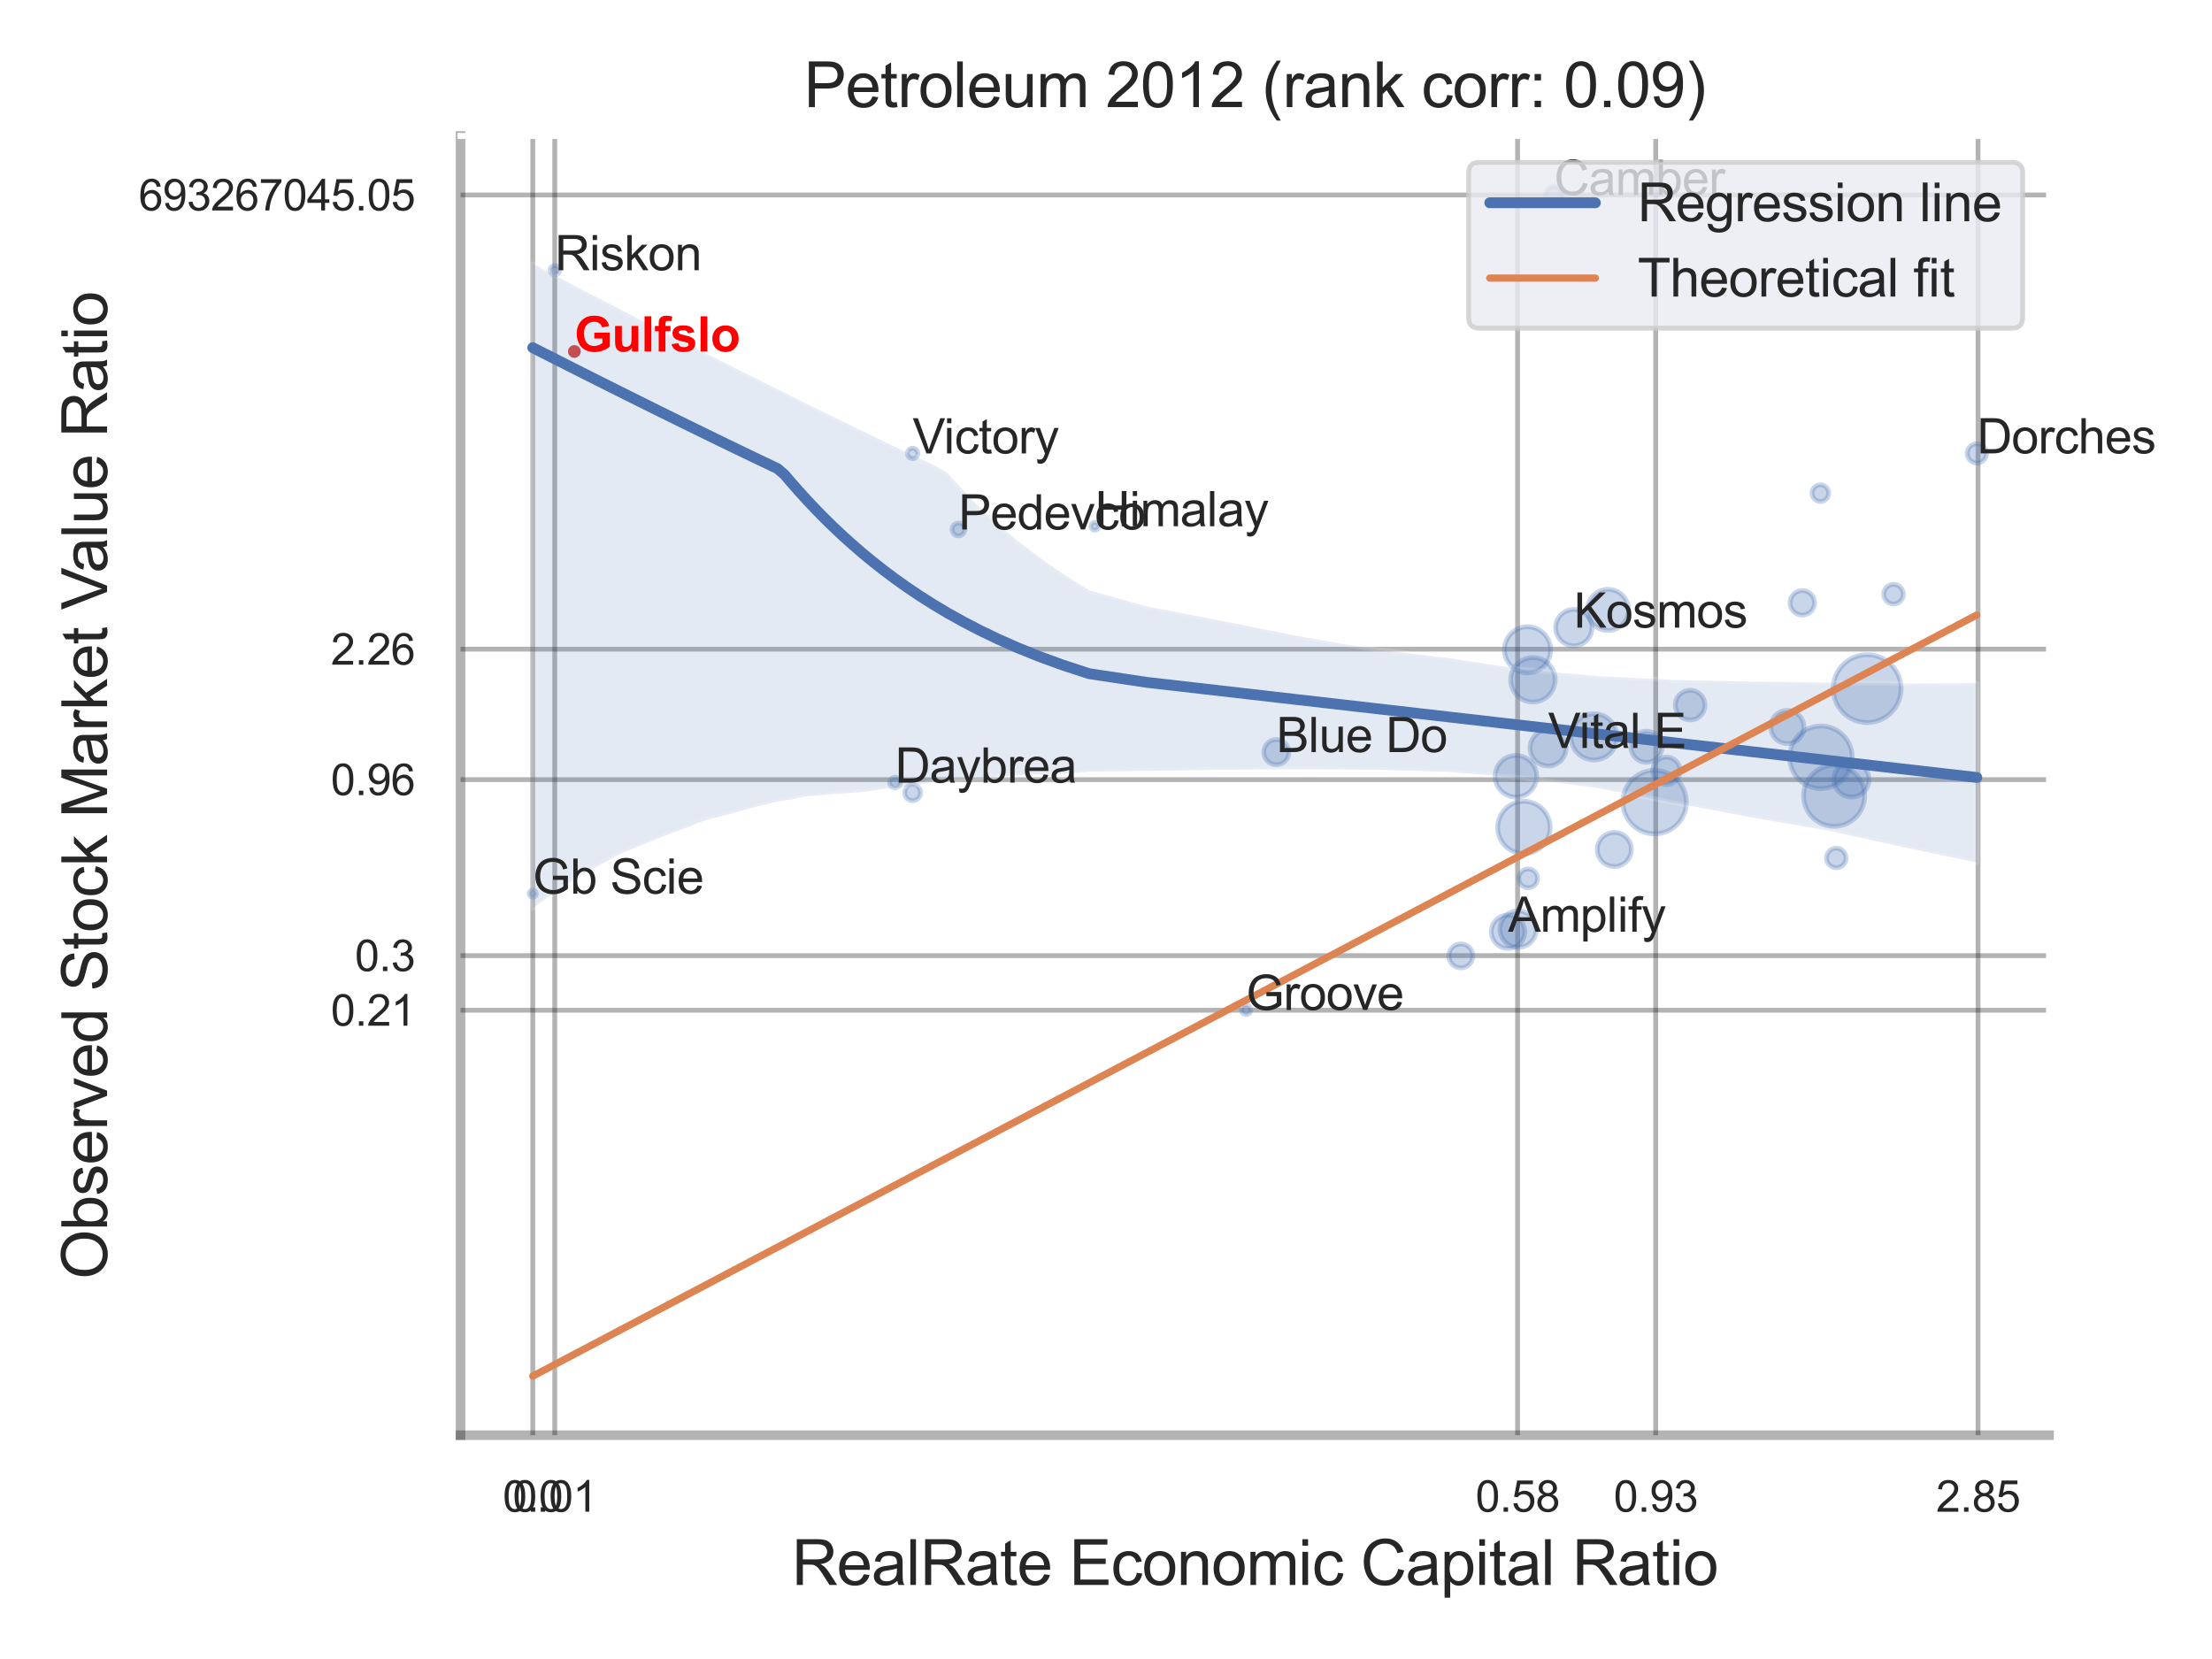 <?xml version="1.0" encoding="utf-8" standalone="no"?>
<!DOCTYPE svg PUBLIC "-//W3C//DTD SVG 1.1//EN"
  "http://www.w3.org/Graphics/SVG/1.1/DTD/svg11.dtd">
<svg xmlns:xlink="http://www.w3.org/1999/xlink" width="460.8pt" height="345.6pt" viewBox="0 0 460.8 345.6" xmlns="http://www.w3.org/2000/svg" version="1.1">
 <defs>
  <style type="text/css">*{stroke-linejoin: round; stroke-linecap: butt}</style>
 </defs>
 <g id="figure_1">
  <g id="patch_1">
   <path d="M 0 345.6 
L 460.8 345.6 
L 460.8 0 
L 0 0 
z
" style="fill: #ffffff"/>
  </g>
  <g id="axes_1">
   <g id="patch_2">
    <path d="M 95.94 298.98 
L 426.858 298.98 
L 426.858 28.32 
L 95.94 28.32 
z
" style="fill: #ffffff"/>
   </g>
   <g id="matplotlib.axis_1">
    <g id="xtick_1">
     <g id="line2d_1">
      <path d="M 110.985 298.98 
L 110.985 28.32 
" clip-path="url(#pb96eb8461c)" style="fill: none; stroke: #000000; stroke-opacity: 0.3; stroke-linecap: round"/>
     </g>
     <g id="text_1">
      <!-- 0.0 -->
      <g style="fill: #262626" transform="translate(104.73 314.922) scale(0.09 -0.09)">
       <defs>
        <path id="ArialMT-30" d="M 266 2259 
Q 266 3072 433 3567 
Q 600 4063 929 4331 
Q 1259 4600 1759 4600 
Q 2128 4600 2406 4451 
Q 2684 4303 2865 4023 
Q 3047 3744 3150 3342 
Q 3253 2941 3253 2259 
Q 3253 1453 3087 958 
Q 2922 463 2592 192 
Q 2263 -78 1759 -78 
Q 1097 -78 719 397 
Q 266 969 266 2259 
z
M 844 2259 
Q 844 1131 1108 757 
Q 1372 384 1759 384 
Q 2147 384 2411 759 
Q 2675 1134 2675 2259 
Q 2675 3391 2411 3762 
Q 2147 4134 1753 4134 
Q 1366 4134 1134 3806 
Q 844 3388 844 2259 
z
" transform="scale(0.016)"/>
        <path id="ArialMT-2e" d="M 581 0 
L 581 641 
L 1222 641 
L 1222 0 
L 581 0 
z
" transform="scale(0.016)"/>
       </defs>
       <use xlink:href="#ArialMT-30"/>
       <use xlink:href="#ArialMT-2e" x="55.615"/>
       <use xlink:href="#ArialMT-30" x="83.398"/>
      </g>
     </g>
    </g>
    <g id="xtick_2">
     <g id="line2d_2">
      <path d="M 115.565 298.98 
L 115.565 28.32 
" clip-path="url(#pb96eb8461c)" style="fill: none; stroke: #000000; stroke-opacity: 0.3; stroke-linecap: round"/>
     </g>
     <g id="text_2">
      <!-- 0.01 -->
      <g style="fill: #262626" transform="translate(106.807 314.922) scale(0.09 -0.09)">
       <defs>
        <path id="ArialMT-31" d="M 2384 0 
L 1822 0 
L 1822 3584 
Q 1619 3391 1289 3197 
Q 959 3003 697 2906 
L 697 3450 
Q 1169 3672 1522 3987 
Q 1875 4303 2022 4600 
L 2384 4600 
L 2384 0 
z
" transform="scale(0.016)"/>
       </defs>
       <use xlink:href="#ArialMT-30"/>
       <use xlink:href="#ArialMT-2e" x="55.615"/>
       <use xlink:href="#ArialMT-30" x="83.398"/>
       <use xlink:href="#ArialMT-31" x="139.014"/>
      </g>
     </g>
    </g>
    <g id="xtick_3">
     <g id="line2d_3">
      <path d="M 316.14 298.98 
L 316.14 28.32 
" clip-path="url(#pb96eb8461c)" style="fill: none; stroke: #000000; stroke-opacity: 0.3; stroke-linecap: round"/>
     </g>
     <g id="text_3">
      <!-- 0.58 -->
      <g style="fill: #262626" transform="translate(307.383 314.922) scale(0.09 -0.09)">
       <defs>
        <path id="ArialMT-35" d="M 266 1200 
L 856 1250 
Q 922 819 1161 601 
Q 1400 384 1738 384 
Q 2144 384 2425 690 
Q 2706 997 2706 1503 
Q 2706 1984 2436 2262 
Q 2166 2541 1728 2541 
Q 1456 2541 1237 2417 
Q 1019 2294 894 2097 
L 366 2166 
L 809 4519 
L 3088 4519 
L 3088 3981 
L 1259 3981 
L 1013 2750 
Q 1425 3038 1878 3038 
Q 2478 3038 2890 2622 
Q 3303 2206 3303 1553 
Q 3303 931 2941 478 
Q 2500 -78 1738 -78 
Q 1113 -78 717 272 
Q 322 622 266 1200 
z
" transform="scale(0.016)"/>
        <path id="ArialMT-38" d="M 1131 2484 
Q 781 2613 612 2850 
Q 444 3088 444 3419 
Q 444 3919 803 4259 
Q 1163 4600 1759 4600 
Q 2359 4600 2725 4251 
Q 3091 3903 3091 3403 
Q 3091 3084 2923 2848 
Q 2756 2613 2416 2484 
Q 2838 2347 3058 2040 
Q 3278 1734 3278 1309 
Q 3278 722 2862 322 
Q 2447 -78 1769 -78 
Q 1091 -78 675 323 
Q 259 725 259 1325 
Q 259 1772 486 2073 
Q 713 2375 1131 2484 
z
M 1019 3438 
Q 1019 3113 1228 2906 
Q 1438 2700 1772 2700 
Q 2097 2700 2305 2904 
Q 2513 3109 2513 3406 
Q 2513 3716 2298 3927 
Q 2084 4138 1766 4138 
Q 1444 4138 1231 3931 
Q 1019 3725 1019 3438 
z
M 838 1322 
Q 838 1081 952 856 
Q 1066 631 1291 507 
Q 1516 384 1775 384 
Q 2178 384 2440 643 
Q 2703 903 2703 1303 
Q 2703 1709 2433 1975 
Q 2163 2241 1756 2241 
Q 1359 2241 1098 1978 
Q 838 1716 838 1322 
z
" transform="scale(0.016)"/>
       </defs>
       <use xlink:href="#ArialMT-30"/>
       <use xlink:href="#ArialMT-2e" x="55.615"/>
       <use xlink:href="#ArialMT-35" x="83.398"/>
       <use xlink:href="#ArialMT-38" x="139.014"/>
      </g>
     </g>
    </g>
    <g id="xtick_4">
     <g id="line2d_4">
      <path d="M 344.917 298.98 
L 344.917 28.32 
" clip-path="url(#pb96eb8461c)" style="fill: none; stroke: #000000; stroke-opacity: 0.3; stroke-linecap: round"/>
     </g>
     <g id="text_4">
      <!-- 0.93 -->
      <g style="fill: #262626" transform="translate(336.16 314.922) scale(0.09 -0.09)">
       <defs>
        <path id="ArialMT-39" d="M 350 1059 
L 891 1109 
Q 959 728 1153 556 
Q 1347 384 1650 384 
Q 1909 384 2104 503 
Q 2300 622 2425 820 
Q 2550 1019 2634 1356 
Q 2719 1694 2719 2044 
Q 2719 2081 2716 2156 
Q 2547 1888 2255 1720 
Q 1963 1553 1622 1553 
Q 1053 1553 659 1965 
Q 266 2378 266 3053 
Q 266 3750 677 4175 
Q 1088 4600 1706 4600 
Q 2153 4600 2523 4359 
Q 2894 4119 3086 3673 
Q 3278 3228 3278 2384 
Q 3278 1506 3087 986 
Q 2897 466 2520 194 
Q 2144 -78 1638 -78 
Q 1100 -78 759 220 
Q 419 519 350 1059 
z
M 2653 3081 
Q 2653 3566 2395 3850 
Q 2138 4134 1775 4134 
Q 1400 4134 1122 3828 
Q 844 3522 844 3034 
Q 844 2597 1108 2323 
Q 1372 2050 1759 2050 
Q 2150 2050 2401 2323 
Q 2653 2597 2653 3081 
z
" transform="scale(0.016)"/>
        <path id="ArialMT-33" d="M 269 1209 
L 831 1284 
Q 928 806 1161 595 
Q 1394 384 1728 384 
Q 2125 384 2398 659 
Q 2672 934 2672 1341 
Q 2672 1728 2419 1979 
Q 2166 2231 1775 2231 
Q 1616 2231 1378 2169 
L 1441 2663 
Q 1497 2656 1531 2656 
Q 1891 2656 2178 2843 
Q 2466 3031 2466 3422 
Q 2466 3731 2256 3934 
Q 2047 4138 1716 4138 
Q 1388 4138 1169 3931 
Q 950 3725 888 3313 
L 325 3413 
Q 428 3978 793 4289 
Q 1159 4600 1703 4600 
Q 2078 4600 2393 4439 
Q 2709 4278 2876 4000 
Q 3044 3722 3044 3409 
Q 3044 3113 2884 2869 
Q 2725 2625 2413 2481 
Q 2819 2388 3044 2092 
Q 3269 1797 3269 1353 
Q 3269 753 2831 336 
Q 2394 -81 1725 -81 
Q 1122 -81 723 278 
Q 325 638 269 1209 
z
" transform="scale(0.016)"/>
       </defs>
       <use xlink:href="#ArialMT-30"/>
       <use xlink:href="#ArialMT-2e" x="55.615"/>
       <use xlink:href="#ArialMT-39" x="83.398"/>
       <use xlink:href="#ArialMT-33" x="139.014"/>
      </g>
     </g>
    </g>
    <g id="xtick_5">
     <g id="line2d_5">
      <path d="M 412.065 298.98 
L 412.065 28.32 
" clip-path="url(#pb96eb8461c)" style="fill: none; stroke: #000000; stroke-opacity: 0.3; stroke-linecap: round"/>
     </g>
     <g id="text_5">
      <!-- 2.85 -->
      <g style="fill: #262626" transform="translate(403.307 314.922) scale(0.09 -0.09)">
       <defs>
        <path id="ArialMT-32" d="M 3222 541 
L 3222 0 
L 194 0 
Q 188 203 259 391 
Q 375 700 629 1000 
Q 884 1300 1366 1694 
Q 2113 2306 2375 2664 
Q 2638 3022 2638 3341 
Q 2638 3675 2398 3904 
Q 2159 4134 1775 4134 
Q 1369 4134 1125 3890 
Q 881 3647 878 3216 
L 300 3275 
Q 359 3922 746 4261 
Q 1134 4600 1788 4600 
Q 2447 4600 2831 4234 
Q 3216 3869 3216 3328 
Q 3216 3053 3103 2787 
Q 2991 2522 2730 2228 
Q 2469 1934 1863 1422 
Q 1356 997 1212 845 
Q 1069 694 975 541 
L 3222 541 
z
" transform="scale(0.016)"/>
       </defs>
       <use xlink:href="#ArialMT-32"/>
       <use xlink:href="#ArialMT-2e" x="55.615"/>
       <use xlink:href="#ArialMT-38" x="83.398"/>
       <use xlink:href="#ArialMT-35" x="139.014"/>
      </g>
     </g>
    </g>
    <g id="xtick_6"/>
    <g id="xtick_7"/>
    <g id="xtick_8"/>
    <g id="text_6">
     <!-- RealRate Economic Capital Ratio -->
     <g style="fill: #262626" transform="translate(164.941 330.174) scale(0.13 -0.13)">
      <defs>
       <path id="ArialMT-52" d="M 503 0 
L 503 4581 
L 2534 4581 
Q 3147 4581 3465 4457 
Q 3784 4334 3975 4021 
Q 4166 3709 4166 3331 
Q 4166 2844 3850 2509 
Q 3534 2175 2875 2084 
Q 3116 1969 3241 1856 
Q 3506 1613 3744 1247 
L 4541 0 
L 3778 0 
L 3172 953 
Q 2906 1366 2734 1584 
Q 2563 1803 2427 1890 
Q 2291 1978 2150 2013 
Q 2047 2034 1813 2034 
L 1109 2034 
L 1109 0 
L 503 0 
z
M 1109 2559 
L 2413 2559 
Q 2828 2559 3062 2645 
Q 3297 2731 3419 2920 
Q 3541 3109 3541 3331 
Q 3541 3656 3305 3865 
Q 3069 4075 2559 4075 
L 1109 4075 
L 1109 2559 
z
" transform="scale(0.016)"/>
       <path id="ArialMT-65" d="M 2694 1069 
L 3275 997 
Q 3138 488 2766 206 
Q 2394 -75 1816 -75 
Q 1088 -75 661 373 
Q 234 822 234 1631 
Q 234 2469 665 2931 
Q 1097 3394 1784 3394 
Q 2450 3394 2872 2941 
Q 3294 2488 3294 1666 
Q 3294 1616 3291 1516 
L 816 1516 
Q 847 969 1125 678 
Q 1403 388 1819 388 
Q 2128 388 2347 550 
Q 2566 713 2694 1069 
z
M 847 1978 
L 2700 1978 
Q 2663 2397 2488 2606 
Q 2219 2931 1791 2931 
Q 1403 2931 1139 2672 
Q 875 2413 847 1978 
z
" transform="scale(0.016)"/>
       <path id="ArialMT-61" d="M 2588 409 
Q 2275 144 1986 34 
Q 1697 -75 1366 -75 
Q 819 -75 525 192 
Q 231 459 231 875 
Q 231 1119 342 1320 
Q 453 1522 633 1644 
Q 813 1766 1038 1828 
Q 1203 1872 1538 1913 
Q 2219 1994 2541 2106 
Q 2544 2222 2544 2253 
Q 2544 2597 2384 2738 
Q 2169 2928 1744 2928 
Q 1347 2928 1158 2789 
Q 969 2650 878 2297 
L 328 2372 
Q 403 2725 575 2942 
Q 747 3159 1072 3276 
Q 1397 3394 1825 3394 
Q 2250 3394 2515 3294 
Q 2781 3194 2906 3042 
Q 3031 2891 3081 2659 
Q 3109 2516 3109 2141 
L 3109 1391 
Q 3109 606 3145 398 
Q 3181 191 3288 0 
L 2700 0 
Q 2613 175 2588 409 
z
M 2541 1666 
Q 2234 1541 1622 1453 
Q 1275 1403 1131 1340 
Q 988 1278 909 1158 
Q 831 1038 831 891 
Q 831 666 1001 516 
Q 1172 366 1500 366 
Q 1825 366 2078 508 
Q 2331 650 2450 897 
Q 2541 1088 2541 1459 
L 2541 1666 
z
" transform="scale(0.016)"/>
       <path id="ArialMT-6c" d="M 409 0 
L 409 4581 
L 972 4581 
L 972 0 
L 409 0 
z
" transform="scale(0.016)"/>
       <path id="ArialMT-74" d="M 1650 503 
L 1731 6 
Q 1494 -44 1306 -44 
Q 1000 -44 831 53 
Q 663 150 594 308 
Q 525 466 525 972 
L 525 2881 
L 113 2881 
L 113 3319 
L 525 3319 
L 525 4141 
L 1084 4478 
L 1084 3319 
L 1650 3319 
L 1650 2881 
L 1084 2881 
L 1084 941 
Q 1084 700 1114 631 
Q 1144 563 1211 522 
Q 1278 481 1403 481 
Q 1497 481 1650 503 
z
" transform="scale(0.016)"/>
       <path id="ArialMT-20" transform="scale(0.016)"/>
       <path id="ArialMT-45" d="M 506 0 
L 506 4581 
L 3819 4581 
L 3819 4041 
L 1113 4041 
L 1113 2638 
L 3647 2638 
L 3647 2100 
L 1113 2100 
L 1113 541 
L 3925 541 
L 3925 0 
L 506 0 
z
" transform="scale(0.016)"/>
       <path id="ArialMT-63" d="M 2588 1216 
L 3141 1144 
Q 3050 572 2676 248 
Q 2303 -75 1759 -75 
Q 1078 -75 664 370 
Q 250 816 250 1647 
Q 250 2184 428 2587 
Q 606 2991 970 3192 
Q 1334 3394 1763 3394 
Q 2303 3394 2647 3120 
Q 2991 2847 3088 2344 
L 2541 2259 
Q 2463 2594 2264 2762 
Q 2066 2931 1784 2931 
Q 1359 2931 1093 2626 
Q 828 2322 828 1663 
Q 828 994 1084 691 
Q 1341 388 1753 388 
Q 2084 388 2306 591 
Q 2528 794 2588 1216 
z
" transform="scale(0.016)"/>
       <path id="ArialMT-6f" d="M 213 1659 
Q 213 2581 725 3025 
Q 1153 3394 1769 3394 
Q 2453 3394 2887 2945 
Q 3322 2497 3322 1706 
Q 3322 1066 3130 698 
Q 2938 331 2570 128 
Q 2203 -75 1769 -75 
Q 1072 -75 642 372 
Q 213 819 213 1659 
z
M 791 1659 
Q 791 1022 1069 705 
Q 1347 388 1769 388 
Q 2188 388 2466 706 
Q 2744 1025 2744 1678 
Q 2744 2294 2464 2611 
Q 2184 2928 1769 2928 
Q 1347 2928 1069 2612 
Q 791 2297 791 1659 
z
" transform="scale(0.016)"/>
       <path id="ArialMT-6e" d="M 422 0 
L 422 3319 
L 928 3319 
L 928 2847 
Q 1294 3394 1984 3394 
Q 2284 3394 2536 3286 
Q 2788 3178 2913 3003 
Q 3038 2828 3088 2588 
Q 3119 2431 3119 2041 
L 3119 0 
L 2556 0 
L 2556 2019 
Q 2556 2363 2490 2533 
Q 2425 2703 2258 2804 
Q 2091 2906 1866 2906 
Q 1506 2906 1245 2678 
Q 984 2450 984 1813 
L 984 0 
L 422 0 
z
" transform="scale(0.016)"/>
       <path id="ArialMT-6d" d="M 422 0 
L 422 3319 
L 925 3319 
L 925 2853 
Q 1081 3097 1340 3245 
Q 1600 3394 1931 3394 
Q 2300 3394 2536 3241 
Q 2772 3088 2869 2813 
Q 3263 3394 3894 3394 
Q 4388 3394 4653 3120 
Q 4919 2847 4919 2278 
L 4919 0 
L 4359 0 
L 4359 2091 
Q 4359 2428 4304 2576 
Q 4250 2725 4106 2815 
Q 3963 2906 3769 2906 
Q 3419 2906 3187 2673 
Q 2956 2441 2956 1928 
L 2956 0 
L 2394 0 
L 2394 2156 
Q 2394 2531 2256 2718 
Q 2119 2906 1806 2906 
Q 1569 2906 1367 2781 
Q 1166 2656 1075 2415 
Q 984 2175 984 1722 
L 984 0 
L 422 0 
z
" transform="scale(0.016)"/>
       <path id="ArialMT-69" d="M 425 3934 
L 425 4581 
L 988 4581 
L 988 3934 
L 425 3934 
z
M 425 0 
L 425 3319 
L 988 3319 
L 988 0 
L 425 0 
z
" transform="scale(0.016)"/>
       <path id="ArialMT-43" d="M 3763 1606 
L 4369 1453 
Q 4178 706 3683 314 
Q 3188 -78 2472 -78 
Q 1731 -78 1267 223 
Q 803 525 561 1097 
Q 319 1669 319 2325 
Q 319 3041 592 3573 
Q 866 4106 1370 4382 
Q 1875 4659 2481 4659 
Q 3169 4659 3637 4309 
Q 4106 3959 4291 3325 
L 3694 3184 
Q 3534 3684 3231 3912 
Q 2928 4141 2469 4141 
Q 1941 4141 1586 3887 
Q 1231 3634 1087 3207 
Q 944 2781 944 2328 
Q 944 1744 1114 1308 
Q 1284 872 1643 656 
Q 2003 441 2422 441 
Q 2931 441 3284 734 
Q 3638 1028 3763 1606 
z
" transform="scale(0.016)"/>
       <path id="ArialMT-70" d="M 422 -1272 
L 422 3319 
L 934 3319 
L 934 2888 
Q 1116 3141 1344 3267 
Q 1572 3394 1897 3394 
Q 2322 3394 2647 3175 
Q 2972 2956 3137 2557 
Q 3303 2159 3303 1684 
Q 3303 1175 3120 767 
Q 2938 359 2589 142 
Q 2241 -75 1856 -75 
Q 1575 -75 1351 44 
Q 1128 163 984 344 
L 984 -1272 
L 422 -1272 
z
M 931 1641 
Q 931 1000 1190 694 
Q 1450 388 1819 388 
Q 2194 388 2461 705 
Q 2728 1022 2728 1688 
Q 2728 2322 2467 2637 
Q 2206 2953 1844 2953 
Q 1484 2953 1207 2617 
Q 931 2281 931 1641 
z
" transform="scale(0.016)"/>
      </defs>
      <use xlink:href="#ArialMT-52"/>
      <use xlink:href="#ArialMT-65" x="72.217"/>
      <use xlink:href="#ArialMT-61" x="127.832"/>
      <use xlink:href="#ArialMT-6c" x="183.447"/>
      <use xlink:href="#ArialMT-52" x="205.664"/>
      <use xlink:href="#ArialMT-61" x="277.881"/>
      <use xlink:href="#ArialMT-74" x="333.496"/>
      <use xlink:href="#ArialMT-65" x="361.279"/>
      <use xlink:href="#ArialMT-20" x="416.895"/>
      <use xlink:href="#ArialMT-45" x="444.678"/>
      <use xlink:href="#ArialMT-63" x="511.377"/>
      <use xlink:href="#ArialMT-6f" x="561.377"/>
      <use xlink:href="#ArialMT-6e" x="616.992"/>
      <use xlink:href="#ArialMT-6f" x="672.607"/>
      <use xlink:href="#ArialMT-6d" x="728.223"/>
      <use xlink:href="#ArialMT-69" x="811.523"/>
      <use xlink:href="#ArialMT-63" x="833.74"/>
      <use xlink:href="#ArialMT-20" x="883.74"/>
      <use xlink:href="#ArialMT-43" x="911.523"/>
      <use xlink:href="#ArialMT-61" x="983.74"/>
      <use xlink:href="#ArialMT-70" x="1039.355"/>
      <use xlink:href="#ArialMT-69" x="1094.971"/>
      <use xlink:href="#ArialMT-74" x="1117.188"/>
      <use xlink:href="#ArialMT-61" x="1144.971"/>
      <use xlink:href="#ArialMT-6c" x="1200.586"/>
      <use xlink:href="#ArialMT-20" x="1222.803"/>
      <use xlink:href="#ArialMT-52" x="1250.586"/>
      <use xlink:href="#ArialMT-61" x="1322.803"/>
      <use xlink:href="#ArialMT-74" x="1378.418"/>
      <use xlink:href="#ArialMT-69" x="1406.201"/>
      <use xlink:href="#ArialMT-6f" x="1428.418"/>
     </g>
    </g>
   </g>
   <g id="matplotlib.axis_2">
    <g id="ytick_1">
     <g id="line2d_6">
      <path d="M 95.94 210.451 
L 426.858 210.451 
" clip-path="url(#pb96eb8461c)" style="fill: none; stroke: #000000; stroke-opacity: 0.3; stroke-linecap: round"/>
     </g>
     <g id="text_7">
      <!-- 0.21 -->
      <g style="fill: #262626" transform="translate(68.925 213.672) scale(0.09 -0.09)">
       <use xlink:href="#ArialMT-30"/>
       <use xlink:href="#ArialMT-2e" x="55.615"/>
       <use xlink:href="#ArialMT-32" x="83.398"/>
       <use xlink:href="#ArialMT-31" x="139.014"/>
      </g>
     </g>
    </g>
    <g id="ytick_2">
     <g id="line2d_7">
      <path d="M 95.94 199.074 
L 426.858 199.074 
" clip-path="url(#pb96eb8461c)" style="fill: none; stroke: #000000; stroke-opacity: 0.3; stroke-linecap: round"/>
     </g>
     <g id="text_8">
      <!-- 0.3 -->
      <g style="fill: #262626" transform="translate(73.93 202.295) scale(0.09 -0.09)">
       <use xlink:href="#ArialMT-30"/>
       <use xlink:href="#ArialMT-2e" x="55.615"/>
       <use xlink:href="#ArialMT-33" x="83.398"/>
      </g>
     </g>
    </g>
    <g id="ytick_3">
     <g id="line2d_8">
      <path d="M 95.94 162.415 
L 426.858 162.415 
" clip-path="url(#pb96eb8461c)" style="fill: none; stroke: #000000; stroke-opacity: 0.3; stroke-linecap: round"/>
     </g>
     <g id="text_9">
      <!-- 0.96 -->
      <g style="fill: #262626" transform="translate(68.925 165.636) scale(0.09 -0.09)">
       <defs>
        <path id="ArialMT-36" d="M 3184 3459 
L 2625 3416 
Q 2550 3747 2413 3897 
Q 2184 4138 1850 4138 
Q 1581 4138 1378 3988 
Q 1113 3794 959 3422 
Q 806 3050 800 2363 
Q 1003 2672 1297 2822 
Q 1591 2972 1913 2972 
Q 2475 2972 2870 2558 
Q 3266 2144 3266 1488 
Q 3266 1056 3080 686 
Q 2894 316 2569 119 
Q 2244 -78 1831 -78 
Q 1128 -78 684 439 
Q 241 956 241 2144 
Q 241 3472 731 4075 
Q 1159 4600 1884 4600 
Q 2425 4600 2770 4297 
Q 3116 3994 3184 3459 
z
M 888 1484 
Q 888 1194 1011 928 
Q 1134 663 1356 523 
Q 1578 384 1822 384 
Q 2178 384 2434 671 
Q 2691 959 2691 1453 
Q 2691 1928 2437 2201 
Q 2184 2475 1800 2475 
Q 1419 2475 1153 2201 
Q 888 1928 888 1484 
z
" transform="scale(0.016)"/>
       </defs>
       <use xlink:href="#ArialMT-30"/>
       <use xlink:href="#ArialMT-2e" x="55.615"/>
       <use xlink:href="#ArialMT-39" x="83.398"/>
       <use xlink:href="#ArialMT-36" x="139.014"/>
      </g>
     </g>
    </g>
    <g id="ytick_4">
     <g id="line2d_9">
      <path d="M 95.94 135.236 
L 426.858 135.236 
" clip-path="url(#pb96eb8461c)" style="fill: none; stroke: #000000; stroke-opacity: 0.3; stroke-linecap: round"/>
     </g>
     <g id="text_10">
      <!-- 2.26 -->
      <g style="fill: #262626" transform="translate(68.925 138.457) scale(0.09 -0.09)">
       <use xlink:href="#ArialMT-32"/>
       <use xlink:href="#ArialMT-2e" x="55.615"/>
       <use xlink:href="#ArialMT-32" x="83.398"/>
       <use xlink:href="#ArialMT-36" x="139.014"/>
      </g>
     </g>
    </g>
    <g id="ytick_5">
     <g id="line2d_10">
      <path d="M 95.94 40.619 
L 426.858 40.619 
" clip-path="url(#pb96eb8461c)" style="fill: none; stroke: #000000; stroke-opacity: 0.3; stroke-linecap: round"/>
     </g>
     <g id="text_11">
      <!-- 693267045.05 -->
      <g style="fill: #262626" transform="translate(28.886 43.84) scale(0.09 -0.09)">
       <defs>
        <path id="ArialMT-37" d="M 303 3981 
L 303 4522 
L 3269 4522 
L 3269 4084 
Q 2831 3619 2401 2847 
Q 1972 2075 1738 1259 
Q 1569 684 1522 0 
L 944 0 
Q 953 541 1156 1306 
Q 1359 2072 1739 2783 
Q 2119 3494 2547 3981 
L 303 3981 
z
" transform="scale(0.016)"/>
        <path id="ArialMT-34" d="M 2069 0 
L 2069 1097 
L 81 1097 
L 81 1613 
L 2172 4581 
L 2631 4581 
L 2631 1613 
L 3250 1613 
L 3250 1097 
L 2631 1097 
L 2631 0 
L 2069 0 
z
M 2069 1613 
L 2069 3678 
L 634 1613 
L 2069 1613 
z
" transform="scale(0.016)"/>
       </defs>
       <use xlink:href="#ArialMT-36"/>
       <use xlink:href="#ArialMT-39" x="55.615"/>
       <use xlink:href="#ArialMT-33" x="111.23"/>
       <use xlink:href="#ArialMT-32" x="166.846"/>
       <use xlink:href="#ArialMT-36" x="222.461"/>
       <use xlink:href="#ArialMT-37" x="278.076"/>
       <use xlink:href="#ArialMT-30" x="333.691"/>
       <use xlink:href="#ArialMT-34" x="389.307"/>
       <use xlink:href="#ArialMT-35" x="444.922"/>
       <use xlink:href="#ArialMT-2e" x="500.537"/>
       <use xlink:href="#ArialMT-30" x="528.32"/>
       <use xlink:href="#ArialMT-35" x="583.936"/>
      </g>
     </g>
    </g>
    <g id="ytick_6"/>
    <g id="ytick_7"/>
    <g id="ytick_8"/>
    <g id="ytick_9"/>
    <g id="ytick_10"/>
    <g id="text_12">
     <!-- Observed Stock Market Value Ratio -->
     <g style="fill: #262626" transform="translate(22.303 266.489) rotate(-90) scale(0.13 -0.13)">
      <defs>
       <path id="ArialMT-4f" d="M 309 2231 
Q 309 3372 921 4017 
Q 1534 4663 2503 4663 
Q 3138 4663 3647 4359 
Q 4156 4056 4423 3514 
Q 4691 2972 4691 2284 
Q 4691 1588 4409 1038 
Q 4128 488 3612 205 
Q 3097 -78 2500 -78 
Q 1853 -78 1343 234 
Q 834 547 571 1087 
Q 309 1628 309 2231 
z
M 934 2222 
Q 934 1394 1379 917 
Q 1825 441 2497 441 
Q 3181 441 3623 922 
Q 4066 1403 4066 2288 
Q 4066 2847 3877 3264 
Q 3688 3681 3323 3911 
Q 2959 4141 2506 4141 
Q 1863 4141 1398 3698 
Q 934 3256 934 2222 
z
" transform="scale(0.016)"/>
       <path id="ArialMT-62" d="M 941 0 
L 419 0 
L 419 4581 
L 981 4581 
L 981 2947 
Q 1338 3394 1891 3394 
Q 2197 3394 2470 3270 
Q 2744 3147 2920 2923 
Q 3097 2700 3197 2384 
Q 3297 2069 3297 1709 
Q 3297 856 2875 390 
Q 2453 -75 1863 -75 
Q 1275 -75 941 416 
L 941 0 
z
M 934 1684 
Q 934 1088 1097 822 
Q 1363 388 1816 388 
Q 2184 388 2453 708 
Q 2722 1028 2722 1663 
Q 2722 2313 2464 2622 
Q 2206 2931 1841 2931 
Q 1472 2931 1203 2611 
Q 934 2291 934 1684 
z
" transform="scale(0.016)"/>
       <path id="ArialMT-73" d="M 197 991 
L 753 1078 
Q 800 744 1014 566 
Q 1228 388 1613 388 
Q 2000 388 2187 545 
Q 2375 703 2375 916 
Q 2375 1106 2209 1216 
Q 2094 1291 1634 1406 
Q 1016 1563 777 1677 
Q 538 1791 414 1992 
Q 291 2194 291 2438 
Q 291 2659 392 2848 
Q 494 3038 669 3163 
Q 800 3259 1026 3326 
Q 1253 3394 1513 3394 
Q 1903 3394 2198 3281 
Q 2494 3169 2634 2976 
Q 2775 2784 2828 2463 
L 2278 2388 
Q 2241 2644 2061 2787 
Q 1881 2931 1553 2931 
Q 1166 2931 1000 2803 
Q 834 2675 834 2503 
Q 834 2394 903 2306 
Q 972 2216 1119 2156 
Q 1203 2125 1616 2013 
Q 2213 1853 2448 1751 
Q 2684 1650 2818 1456 
Q 2953 1263 2953 975 
Q 2953 694 2789 445 
Q 2625 197 2315 61 
Q 2006 -75 1616 -75 
Q 969 -75 630 194 
Q 291 463 197 991 
z
" transform="scale(0.016)"/>
       <path id="ArialMT-72" d="M 416 0 
L 416 3319 
L 922 3319 
L 922 2816 
Q 1116 3169 1280 3281 
Q 1444 3394 1641 3394 
Q 1925 3394 2219 3213 
L 2025 2691 
Q 1819 2813 1613 2813 
Q 1428 2813 1281 2702 
Q 1134 2591 1072 2394 
Q 978 2094 978 1738 
L 978 0 
L 416 0 
z
" transform="scale(0.016)"/>
       <path id="ArialMT-76" d="M 1344 0 
L 81 3319 
L 675 3319 
L 1388 1331 
Q 1503 1009 1600 663 
Q 1675 925 1809 1294 
L 2547 3319 
L 3125 3319 
L 1869 0 
L 1344 0 
z
" transform="scale(0.016)"/>
       <path id="ArialMT-64" d="M 2575 0 
L 2575 419 
Q 2259 -75 1647 -75 
Q 1250 -75 917 144 
Q 584 363 401 755 
Q 219 1147 219 1656 
Q 219 2153 384 2558 
Q 550 2963 881 3178 
Q 1213 3394 1622 3394 
Q 1922 3394 2156 3267 
Q 2391 3141 2538 2938 
L 2538 4581 
L 3097 4581 
L 3097 0 
L 2575 0 
z
M 797 1656 
Q 797 1019 1065 703 
Q 1334 388 1700 388 
Q 2069 388 2326 689 
Q 2584 991 2584 1609 
Q 2584 2291 2321 2609 
Q 2059 2928 1675 2928 
Q 1300 2928 1048 2622 
Q 797 2316 797 1656 
z
" transform="scale(0.016)"/>
       <path id="ArialMT-53" d="M 288 1472 
L 859 1522 
Q 900 1178 1048 958 
Q 1197 738 1509 602 
Q 1822 466 2213 466 
Q 2559 466 2825 569 
Q 3091 672 3220 851 
Q 3350 1031 3350 1244 
Q 3350 1459 3225 1620 
Q 3100 1781 2813 1891 
Q 2628 1963 1997 2114 
Q 1366 2266 1113 2400 
Q 784 2572 623 2826 
Q 463 3081 463 3397 
Q 463 3744 659 4045 
Q 856 4347 1234 4503 
Q 1613 4659 2075 4659 
Q 2584 4659 2973 4495 
Q 3363 4331 3572 4012 
Q 3781 3694 3797 3291 
L 3216 3247 
Q 3169 3681 2898 3903 
Q 2628 4125 2100 4125 
Q 1550 4125 1298 3923 
Q 1047 3722 1047 3438 
Q 1047 3191 1225 3031 
Q 1400 2872 2139 2705 
Q 2878 2538 3153 2413 
Q 3553 2228 3743 1945 
Q 3934 1663 3934 1294 
Q 3934 928 3725 604 
Q 3516 281 3123 101 
Q 2731 -78 2241 -78 
Q 1619 -78 1198 103 
Q 778 284 539 648 
Q 300 1013 288 1472 
z
" transform="scale(0.016)"/>
       <path id="ArialMT-6b" d="M 425 0 
L 425 4581 
L 988 4581 
L 988 1969 
L 2319 3319 
L 3047 3319 
L 1778 2088 
L 3175 0 
L 2481 0 
L 1384 1697 
L 988 1316 
L 988 0 
L 425 0 
z
" transform="scale(0.016)"/>
       <path id="ArialMT-4d" d="M 475 0 
L 475 4581 
L 1388 4581 
L 2472 1338 
Q 2622 884 2691 659 
Q 2769 909 2934 1394 
L 4031 4581 
L 4847 4581 
L 4847 0 
L 4263 0 
L 4263 3834 
L 2931 0 
L 2384 0 
L 1059 3900 
L 1059 0 
L 475 0 
z
" transform="scale(0.016)"/>
       <path id="ArialMT-56" d="M 1803 0 
L 28 4581 
L 684 4581 
L 1875 1253 
Q 2019 853 2116 503 
Q 2222 878 2363 1253 
L 3600 4581 
L 4219 4581 
L 2425 0 
L 1803 0 
z
" transform="scale(0.016)"/>
       <path id="ArialMT-75" d="M 2597 0 
L 2597 488 
Q 2209 -75 1544 -75 
Q 1250 -75 995 37 
Q 741 150 617 320 
Q 494 491 444 738 
Q 409 903 409 1263 
L 409 3319 
L 972 3319 
L 972 1478 
Q 972 1038 1006 884 
Q 1059 663 1231 536 
Q 1403 409 1656 409 
Q 1909 409 2131 539 
Q 2353 669 2445 892 
Q 2538 1116 2538 1541 
L 2538 3319 
L 3100 3319 
L 3100 0 
L 2597 0 
z
" transform="scale(0.016)"/>
      </defs>
      <use xlink:href="#ArialMT-4f"/>
      <use xlink:href="#ArialMT-62" x="77.783"/>
      <use xlink:href="#ArialMT-73" x="133.398"/>
      <use xlink:href="#ArialMT-65" x="183.398"/>
      <use xlink:href="#ArialMT-72" x="239.014"/>
      <use xlink:href="#ArialMT-76" x="272.314"/>
      <use xlink:href="#ArialMT-65" x="322.314"/>
      <use xlink:href="#ArialMT-64" x="377.93"/>
      <use xlink:href="#ArialMT-20" x="433.545"/>
      <use xlink:href="#ArialMT-53" x="461.328"/>
      <use xlink:href="#ArialMT-74" x="528.027"/>
      <use xlink:href="#ArialMT-6f" x="555.811"/>
      <use xlink:href="#ArialMT-63" x="611.426"/>
      <use xlink:href="#ArialMT-6b" x="661.426"/>
      <use xlink:href="#ArialMT-20" x="711.426"/>
      <use xlink:href="#ArialMT-4d" x="739.209"/>
      <use xlink:href="#ArialMT-61" x="822.51"/>
      <use xlink:href="#ArialMT-72" x="878.125"/>
      <use xlink:href="#ArialMT-6b" x="911.426"/>
      <use xlink:href="#ArialMT-65" x="961.426"/>
      <use xlink:href="#ArialMT-74" x="1017.041"/>
      <use xlink:href="#ArialMT-20" x="1044.824"/>
      <use xlink:href="#ArialMT-56" x="1072.607"/>
      <use xlink:href="#ArialMT-61" x="1131.932"/>
      <use xlink:href="#ArialMT-6c" x="1187.547"/>
      <use xlink:href="#ArialMT-75" x="1209.764"/>
      <use xlink:href="#ArialMT-65" x="1265.379"/>
      <use xlink:href="#ArialMT-20" x="1320.994"/>
      <use xlink:href="#ArialMT-52" x="1348.777"/>
      <use xlink:href="#ArialMT-61" x="1420.994"/>
      <use xlink:href="#ArialMT-74" x="1476.609"/>
      <use xlink:href="#ArialMT-69" x="1504.393"/>
      <use xlink:href="#ArialMT-6f" x="1526.609"/>
     </g>
    </g>
   </g>
   <g id="PathCollection_1">
    <path d="M 318.213 140.173 
C 319.488 140.173 320.71 139.666 321.612 138.765 
C 322.513 137.864 323.019 136.641 323.019 135.367 
C 323.019 134.092 322.513 132.87 321.612 131.968 
C 320.71 131.067 319.488 130.561 318.213 130.561 
C 316.939 130.561 315.716 131.067 314.815 131.968 
C 313.914 132.87 313.407 134.092 313.407 135.367 
C 313.407 136.641 313.914 137.864 314.815 138.765 
C 315.716 139.666 316.939 140.173 318.213 140.173 
z
" clip-path="url(#pb96eb8461c)" style="fill: #4c72b0; fill-opacity: 0.3; stroke: #4c72b0; stroke-opacity: 0.3"/>
    <path d="M 318.34 184.943 
C 318.86 184.943 319.36 184.737 319.728 184.368 
C 320.096 184 320.303 183.501 320.303 182.98 
C 320.303 182.459 320.096 181.96 319.728 181.592 
C 319.36 181.223 318.86 181.017 318.34 181.017 
C 317.819 181.017 317.32 181.223 316.951 181.592 
C 316.583 181.96 316.376 182.459 316.376 182.98 
C 316.376 183.501 316.583 184 316.951 184.368 
C 317.32 184.737 317.819 184.943 318.34 184.943 
z
" clip-path="url(#pb96eb8461c)" style="fill: #4c72b0; fill-opacity: 0.3; stroke: #4c72b0; stroke-opacity: 0.3"/>
    <path d="M 316.268 197.353 
C 317.277 197.353 318.245 196.952 318.958 196.239 
C 319.671 195.525 320.072 194.558 320.072 193.549 
C 320.072 192.54 319.671 191.573 318.958 190.859 
C 318.245 190.146 317.277 189.745 316.268 189.745 
C 315.26 189.745 314.292 190.146 313.579 190.859 
C 312.865 191.573 312.464 192.54 312.464 193.549 
C 312.464 194.558 312.865 195.525 313.579 196.239 
C 314.292 196.952 315.26 197.353 316.268 197.353 
z
" clip-path="url(#pb96eb8461c)" style="fill: #4c72b0; fill-opacity: 0.3; stroke: #4c72b0; stroke-opacity: 0.3"/>
    <path d="M 332.059 158.316 
C 333.336 158.316 334.562 157.808 335.465 156.905 
C 336.368 156.002 336.876 154.776 336.876 153.499 
C 336.876 152.221 336.368 150.996 335.465 150.093 
C 334.562 149.189 333.336 148.682 332.059 148.682 
C 330.781 148.682 329.556 149.189 328.653 150.093 
C 327.749 150.996 327.242 152.221 327.242 153.499 
C 327.242 154.776 327.749 156.002 328.653 156.905 
C 329.556 157.808 330.781 158.316 332.059 158.316 
z
" clip-path="url(#pb96eb8461c)" style="fill: #4c72b0; fill-opacity: 0.3; stroke: #4c72b0; stroke-opacity: 0.3"/>
    <path d="M 304.317 201.632 
C 304.98 201.632 305.616 201.368 306.084 200.9 
C 306.553 200.431 306.817 199.795 306.817 199.132 
C 306.817 198.469 306.553 197.833 306.084 197.364 
C 305.616 196.895 304.98 196.632 304.317 196.632 
C 303.654 196.632 303.018 196.895 302.549 197.364 
C 302.08 197.833 301.817 198.469 301.817 199.132 
C 301.817 199.795 302.08 200.431 302.549 200.9 
C 303.018 201.368 303.654 201.632 304.317 201.632 
z
" clip-path="url(#pb96eb8461c)" style="fill: #4c72b0; fill-opacity: 0.3; stroke: #4c72b0; stroke-opacity: 0.3"/>
    <path d="M 382.525 180.769 
C 383.064 180.769 383.582 180.555 383.963 180.173 
C 384.344 179.792 384.559 179.274 384.559 178.735 
C 384.559 178.196 384.344 177.678 383.963 177.297 
C 383.582 176.916 383.064 176.701 382.525 176.701 
C 381.985 176.701 381.468 176.916 381.087 177.297 
C 380.705 177.678 380.491 178.196 380.491 178.735 
C 380.491 179.274 380.705 179.792 381.087 180.173 
C 381.468 180.555 381.985 180.769 382.525 180.769 
z
" clip-path="url(#pb96eb8461c)" style="fill: #4c72b0; fill-opacity: 0.3; stroke: #4c72b0; stroke-opacity: 0.3"/>
    <path d="M 344.682 173.704 
C 346.437 173.704 348.12 173.007 349.361 171.766 
C 350.602 170.525 351.299 168.842 351.299 167.087 
C 351.299 165.333 350.602 163.65 349.361 162.409 
C 348.12 161.168 346.437 160.471 344.682 160.471 
C 342.928 160.471 341.245 161.168 340.004 162.409 
C 338.763 163.65 338.066 165.333 338.066 167.087 
C 338.066 168.842 338.763 170.525 340.004 171.766 
C 341.245 173.007 342.928 173.704 344.682 173.704 
z
" clip-path="url(#pb96eb8461c)" style="fill: #4c72b0; fill-opacity: 0.3; stroke: #4c72b0; stroke-opacity: 0.3"/>
    <path d="M 394.455 125.819 
C 394.996 125.819 395.515 125.604 395.898 125.221 
C 396.281 124.838 396.496 124.319 396.496 123.778 
C 396.496 123.237 396.281 122.717 395.898 122.335 
C 395.515 121.952 394.996 121.737 394.455 121.737 
C 393.914 121.737 393.394 121.952 393.012 122.335 
C 392.629 122.717 392.414 123.237 392.414 123.778 
C 392.414 124.319 392.629 124.838 393.012 125.221 
C 393.394 125.604 393.914 125.819 394.455 125.819 
z
" clip-path="url(#pb96eb8461c)" style="fill: #4c72b0; fill-opacity: 0.3; stroke: #4c72b0; stroke-opacity: 0.3"/>
    <path d="M 319.332 146.244 
C 320.56 146.244 321.739 145.756 322.607 144.887 
C 323.476 144.018 323.964 142.84 323.964 141.612 
C 323.964 140.383 323.476 139.205 322.607 138.336 
C 321.739 137.468 320.56 136.98 319.332 136.98 
C 318.103 136.98 316.925 137.468 316.057 138.336 
C 315.188 139.205 314.7 140.383 314.7 141.612 
C 314.7 142.84 315.188 144.018 316.057 144.887 
C 316.925 145.756 318.103 146.244 319.332 146.244 
z
" clip-path="url(#pb96eb8461c)" style="fill: #4c72b0; fill-opacity: 0.3; stroke: #4c72b0; stroke-opacity: 0.3"/>
    <path d="M 190.12 95.543 
C 190.408 95.543 190.684 95.429 190.888 95.225 
C 191.091 95.021 191.206 94.745 191.206 94.457 
C 191.206 94.169 191.091 93.893 190.888 93.689 
C 190.684 93.485 190.408 93.371 190.12 93.371 
C 189.831 93.371 189.555 93.485 189.352 93.689 
C 189.148 93.893 189.033 94.169 189.033 94.457 
C 189.033 94.745 189.148 95.021 189.352 95.225 
C 189.555 95.429 189.831 95.543 190.12 95.543 
z
" clip-path="url(#pb96eb8461c)" style="fill: #4c72b0; fill-opacity: 0.3; stroke: #4c72b0; stroke-opacity: 0.3"/>
    <path d="M 379.329 164.268 
C 381.058 164.268 382.717 163.581 383.939 162.359 
C 385.162 161.136 385.849 159.478 385.849 157.749 
C 385.849 156.02 385.162 154.362 383.939 153.139 
C 382.717 151.916 381.058 151.23 379.329 151.23 
C 377.6 151.23 375.942 151.916 374.719 153.139 
C 373.497 154.362 372.81 156.02 372.81 157.749 
C 372.81 159.478 373.497 161.136 374.719 162.359 
C 375.942 163.581 377.6 164.268 379.329 164.268 
z
" clip-path="url(#pb96eb8461c)" style="fill: #4c72b0; fill-opacity: 0.3; stroke: #4c72b0; stroke-opacity: 0.3"/>
    <path d="M 265.888 159.303 
C 266.584 159.303 267.252 159.026 267.744 158.534 
C 268.237 158.041 268.513 157.374 268.513 156.677 
C 268.513 155.981 268.237 155.314 267.744 154.821 
C 267.252 154.329 266.584 154.052 265.888 154.052 
C 265.192 154.052 264.524 154.329 264.032 154.821 
C 263.539 155.314 263.263 155.981 263.263 156.677 
C 263.263 157.374 263.539 158.041 264.032 158.534 
C 264.524 159.026 265.192 159.303 265.888 159.303 
z
" clip-path="url(#pb96eb8461c)" style="fill: #4c72b0; fill-opacity: 0.3; stroke: #4c72b0; stroke-opacity: 0.3"/>
    <path d="M 388.958 150.526 
C 390.834 150.526 392.632 149.781 393.958 148.454 
C 395.284 147.128 396.029 145.33 396.029 143.454 
C 396.029 141.579 395.284 139.781 393.958 138.454 
C 392.632 137.128 390.834 136.383 388.958 136.383 
C 387.083 136.383 385.284 137.128 383.958 138.454 
C 382.632 139.781 381.887 141.579 381.887 143.454 
C 381.887 145.33 382.632 147.128 383.958 148.454 
C 385.284 149.781 387.083 150.526 388.958 150.526 
z
" clip-path="url(#pb96eb8461c)" style="fill: #4c72b0; fill-opacity: 0.3; stroke: #4c72b0; stroke-opacity: 0.3"/>
    <path d="M 336.289 180.51 
C 337.23 180.51 338.133 180.137 338.798 179.471 
C 339.464 178.806 339.837 177.903 339.837 176.962 
C 339.837 176.021 339.464 175.118 338.798 174.453 
C 338.133 173.788 337.23 173.414 336.289 173.414 
C 335.348 173.414 334.445 173.788 333.78 174.453 
C 333.115 175.118 332.741 176.021 332.741 176.962 
C 332.741 177.903 333.115 178.806 333.78 179.471 
C 334.445 180.137 335.348 180.51 336.289 180.51 
z
" clip-path="url(#pb96eb8461c)" style="fill: #4c72b0; fill-opacity: 0.3; stroke: #4c72b0; stroke-opacity: 0.3"/>
    <path d="M 334.968 131.334 
C 336.104 131.334 337.193 130.883 337.997 130.08 
C 338.8 129.277 339.251 128.187 339.251 127.052 
C 339.251 125.916 338.8 124.826 337.997 124.023 
C 337.193 123.22 336.104 122.769 334.968 122.769 
C 333.833 122.769 332.743 123.22 331.94 124.023 
C 331.137 124.826 330.686 125.916 330.686 127.052 
C 330.686 128.187 331.137 129.277 331.94 130.08 
C 332.743 130.883 333.833 131.334 334.968 131.334 
z
" clip-path="url(#pb96eb8461c)" style="fill: #4c72b0; fill-opacity: 0.3; stroke: #4c72b0; stroke-opacity: 0.3"/>
    <path d="M 315.796 166.042 
C 316.946 166.042 318.049 165.585 318.862 164.772 
C 319.675 163.959 320.132 162.856 320.132 161.707 
C 320.132 160.557 319.675 159.454 318.862 158.641 
C 318.049 157.828 316.946 157.372 315.796 157.372 
C 314.647 157.372 313.544 157.828 312.731 158.641 
C 311.918 159.454 311.461 160.557 311.461 161.707 
C 311.461 162.856 311.918 163.959 312.731 164.772 
C 313.544 165.585 314.647 166.042 315.796 166.042 
z
" clip-path="url(#pb96eb8461c)" style="fill: #4c72b0; fill-opacity: 0.3; stroke: #4c72b0; stroke-opacity: 0.3"/>
    <path d="M 375.456 128.131 
C 376.133 128.131 376.782 127.862 377.26 127.383 
C 377.739 126.905 378.008 126.256 378.008 125.579 
C 378.008 124.903 377.739 124.254 377.26 123.775 
C 376.782 123.297 376.133 123.028 375.456 123.028 
C 374.78 123.028 374.131 123.297 373.652 123.775 
C 373.174 124.254 372.905 124.903 372.905 125.579 
C 372.905 126.256 373.174 126.905 373.652 127.383 
C 374.131 127.862 374.78 128.131 375.456 128.131 
z
" clip-path="url(#pb96eb8461c)" style="fill: #4c72b0; fill-opacity: 0.3; stroke: #4c72b0; stroke-opacity: 0.3"/>
    <path d="M 259.592 211.352 
C 259.847 211.352 260.091 211.251 260.271 211.071 
C 260.451 210.891 260.553 210.646 260.553 210.391 
C 260.553 210.137 260.451 209.892 260.271 209.712 
C 260.091 209.532 259.847 209.43 259.592 209.43 
C 259.337 209.43 259.092 209.532 258.912 209.712 
C 258.732 209.892 258.631 210.137 258.631 210.391 
C 258.631 210.646 258.732 210.891 258.912 211.071 
C 259.092 211.251 259.337 211.352 259.592 211.352 
z
" clip-path="url(#pb96eb8461c)" style="fill: #4c72b0; fill-opacity: 0.3; stroke: #4c72b0; stroke-opacity: 0.3"/>
    <path d="M 379.218 104.46 
C 379.677 104.46 380.117 104.278 380.442 103.953 
C 380.767 103.628 380.949 103.188 380.949 102.729 
C 380.949 102.27 380.767 101.829 380.442 101.505 
C 380.117 101.18 379.677 100.997 379.218 100.997 
C 378.759 100.997 378.318 101.18 377.994 101.505 
C 377.669 101.829 377.486 102.27 377.486 102.729 
C 377.486 103.188 377.669 103.628 377.994 103.953 
C 378.318 104.278 378.759 104.46 379.218 104.46 
z
" clip-path="url(#pb96eb8461c)" style="fill: #4c72b0; fill-opacity: 0.3; stroke: #4c72b0; stroke-opacity: 0.3"/>
    <path d="M 317.458 177.841 
C 318.906 177.841 320.296 177.265 321.32 176.241 
C 322.344 175.217 322.92 173.827 322.92 172.379 
C 322.92 170.93 322.344 169.541 321.32 168.517 
C 320.296 167.492 318.906 166.917 317.458 166.917 
C 316.009 166.917 314.62 167.492 313.596 168.517 
C 312.572 169.541 311.996 170.93 311.996 172.379 
C 311.996 173.827 312.572 175.217 313.596 176.241 
C 314.62 177.265 316.009 177.841 317.458 177.841 
z
" clip-path="url(#pb96eb8461c)" style="fill: #4c72b0; fill-opacity: 0.3; stroke: #4c72b0; stroke-opacity: 0.3"/>
    <path d="M 382.085 172.14 
C 383.773 172.14 385.393 171.469 386.587 170.275 
C 387.781 169.081 388.452 167.461 388.452 165.772 
C 388.452 164.083 387.781 162.464 386.587 161.27 
C 385.393 160.076 383.773 159.405 382.085 159.405 
C 380.396 159.405 378.776 160.076 377.582 161.27 
C 376.388 162.464 375.717 164.083 375.717 165.772 
C 375.717 167.461 376.388 169.081 377.582 170.275 
C 378.776 171.469 380.396 172.14 382.085 172.14 
z
" clip-path="url(#pb96eb8461c)" style="fill: #4c72b0; fill-opacity: 0.3; stroke: #4c72b0; stroke-opacity: 0.3"/>
    <path d="M 342.977 158.814 
C 343.836 158.814 344.661 158.472 345.268 157.865 
C 345.876 157.257 346.217 156.433 346.217 155.573 
C 346.217 154.714 345.876 153.89 345.268 153.282 
C 344.661 152.674 343.836 152.333 342.977 152.333 
C 342.117 152.333 341.293 152.674 340.685 153.282 
C 340.078 153.89 339.736 154.714 339.736 155.573 
C 339.736 156.433 340.078 157.257 340.685 157.865 
C 341.293 158.472 342.117 158.814 342.977 158.814 
z
" clip-path="url(#pb96eb8461c)" style="fill: #4c72b0; fill-opacity: 0.3; stroke: #4c72b0; stroke-opacity: 0.3"/>
    <path d="M 199.668 111.638 
C 200.023 111.638 200.364 111.497 200.615 111.246 
C 200.866 110.995 201.007 110.655 201.007 110.3 
C 201.007 109.945 200.866 109.604 200.615 109.353 
C 200.364 109.102 200.023 108.961 199.668 108.961 
C 199.313 108.961 198.973 109.102 198.722 109.353 
C 198.471 109.604 198.33 109.945 198.33 110.3 
C 198.33 110.655 198.471 110.995 198.722 111.246 
C 198.973 111.497 199.313 111.638 199.668 111.638 
z
" clip-path="url(#pb96eb8461c)" style="fill: #4c72b0; fill-opacity: 0.3; stroke: #4c72b0; stroke-opacity: 0.3"/>
    <path d="M 190.12 166.794 
C 190.561 166.794 190.984 166.618 191.296 166.306 
C 191.608 165.994 191.783 165.571 191.783 165.13 
C 191.783 164.688 191.608 164.265 191.296 163.953 
C 190.984 163.641 190.561 163.466 190.12 163.466 
C 189.678 163.466 189.255 163.641 188.943 163.953 
C 188.631 164.265 188.456 164.688 188.456 165.13 
C 188.456 165.571 188.631 165.994 188.943 166.306 
C 189.255 166.618 189.678 166.794 190.12 166.794 
z
" clip-path="url(#pb96eb8461c)" style="fill: #4c72b0; fill-opacity: 0.3; stroke: #4c72b0; stroke-opacity: 0.3"/>
    <path d="M 186.454 164.152 
C 186.751 164.152 187.036 164.033 187.246 163.823 
C 187.456 163.613 187.575 163.328 187.575 163.031 
C 187.575 162.733 187.456 162.448 187.246 162.238 
C 187.036 162.028 186.751 161.91 186.454 161.91 
C 186.156 161.91 185.871 162.028 185.661 162.238 
C 185.451 162.448 185.333 162.733 185.333 163.031 
C 185.333 163.328 185.451 163.613 185.661 163.823 
C 185.871 164.033 186.156 164.152 186.454 164.152 
z
" clip-path="url(#pb96eb8461c)" style="fill: #4c72b0; fill-opacity: 0.3; stroke: #4c72b0; stroke-opacity: 0.3"/>
    <path d="M 110.982 186.91 
C 111.179 186.91 111.369 186.832 111.508 186.692 
C 111.648 186.552 111.726 186.363 111.726 186.166 
C 111.726 185.968 111.648 185.779 111.508 185.639 
C 111.369 185.499 111.179 185.421 110.982 185.421 
C 110.784 185.421 110.595 185.499 110.455 185.639 
C 110.315 185.779 110.237 185.968 110.237 186.166 
C 110.237 186.363 110.315 186.552 110.455 186.692 
C 110.595 186.832 110.784 186.91 110.982 186.91 
z
" clip-path="url(#pb96eb8461c)" style="fill: #4c72b0; fill-opacity: 0.3; stroke: #4c72b0; stroke-opacity: 0.3"/>
    <path d="M 411.816 96.449 
C 412.348 96.449 412.858 96.238 413.234 95.862 
C 413.61 95.486 413.821 94.976 413.821 94.444 
C 413.821 93.912 413.61 93.402 413.234 93.026 
C 412.858 92.65 412.348 92.439 411.816 92.439 
C 411.284 92.439 410.774 92.65 410.398 93.026 
C 410.022 93.402 409.811 93.912 409.811 94.444 
C 409.811 94.976 410.022 95.486 410.398 95.862 
C 410.774 96.238 411.284 96.449 411.816 96.449 
z
" clip-path="url(#pb96eb8461c)" style="fill: #4c72b0; fill-opacity: 0.3; stroke: #4c72b0; stroke-opacity: 0.3"/>
    <path d="M 372.333 154.905 
C 373.25 154.905 374.13 154.541 374.778 153.893 
C 375.427 153.244 375.791 152.365 375.791 151.448 
C 375.791 150.531 375.427 149.651 374.778 149.003 
C 374.13 148.355 373.25 147.99 372.333 147.99 
C 371.416 147.99 370.537 148.355 369.888 149.003 
C 369.24 149.651 368.876 150.531 368.876 151.448 
C 368.876 152.365 369.24 153.244 369.888 153.893 
C 370.537 154.541 371.416 154.905 372.333 154.905 
z
" clip-path="url(#pb96eb8461c)" style="fill: #4c72b0; fill-opacity: 0.3; stroke: #4c72b0; stroke-opacity: 0.3"/>
    <path d="M 385.697 166.035 
C 386.668 166.035 387.6 165.649 388.287 164.962 
C 388.974 164.275 389.359 163.343 389.359 162.372 
C 389.359 161.401 388.974 160.469 388.287 159.782 
C 387.6 159.095 386.668 158.709 385.697 158.709 
C 384.726 158.709 383.794 159.095 383.107 159.782 
C 382.42 160.469 382.034 161.401 382.034 162.372 
C 382.034 163.343 382.42 164.275 383.107 164.962 
C 383.794 165.649 384.726 166.035 385.697 166.035 
z
" clip-path="url(#pb96eb8461c)" style="fill: #4c72b0; fill-opacity: 0.3; stroke: #4c72b0; stroke-opacity: 0.3"/>
    <path d="M 323.742 42.399 
C 324.213 42.399 324.665 42.212 324.998 41.879 
C 325.331 41.546 325.518 41.094 325.518 40.623 
C 325.518 40.152 325.331 39.7 324.998 39.367 
C 324.665 39.034 324.213 38.847 323.742 38.847 
C 323.271 38.847 322.819 39.034 322.486 39.367 
C 322.153 39.7 321.966 40.152 321.966 40.623 
C 321.966 41.094 322.153 41.546 322.486 41.879 
C 322.819 42.212 323.271 42.399 323.742 42.399 
z
" clip-path="url(#pb96eb8461c)" style="fill: #4c72b0; fill-opacity: 0.3; stroke: #4c72b0; stroke-opacity: 0.3"/>
    <path d="M 119.652 74.035 
C 119.869 74.035 120.076 73.949 120.229 73.796 
C 120.382 73.643 120.468 73.435 120.468 73.219 
C 120.468 73.002 120.382 72.795 120.229 72.642 
C 120.076 72.489 119.869 72.403 119.652 72.403 
C 119.436 72.403 119.228 72.489 119.075 72.642 
C 118.922 72.795 118.836 73.002 118.836 73.219 
C 118.836 73.435 118.922 73.643 119.075 73.796 
C 119.228 73.949 119.436 74.035 119.652 74.035 
z
" clip-path="url(#pb96eb8461c)" style="fill: #4c72b0; fill-opacity: 0.3; stroke: #4c72b0; stroke-opacity: 0.3"/>
    <path d="M 228.077 110.436 
C 228.293 110.436 228.5 110.351 228.653 110.198 
C 228.805 110.046 228.891 109.839 228.891 109.623 
C 228.891 109.407 228.805 109.2 228.653 109.048 
C 228.5 108.895 228.293 108.81 228.077 108.81 
C 227.862 108.81 227.655 108.895 227.502 109.048 
C 227.35 109.2 227.264 109.407 227.264 109.623 
C 227.264 109.839 227.35 110.046 227.502 110.198 
C 227.655 110.351 227.862 110.436 228.077 110.436 
z
" clip-path="url(#pb96eb8461c)" style="fill: #4c72b0; fill-opacity: 0.3; stroke: #4c72b0; stroke-opacity: 0.3"/>
    <path d="M 115.568 57.264 
C 115.825 57.264 116.071 57.162 116.253 56.98 
C 116.434 56.799 116.536 56.552 116.536 56.295 
C 116.536 56.038 116.434 55.792 116.253 55.61 
C 116.071 55.429 115.825 55.327 115.568 55.327 
C 115.311 55.327 115.064 55.429 114.883 55.61 
C 114.701 55.792 114.599 56.038 114.599 56.295 
C 114.599 56.552 114.701 56.799 114.883 56.98 
C 115.064 57.162 115.311 57.264 115.568 57.264 
z
" clip-path="url(#pb96eb8461c)" style="fill: #4c72b0; fill-opacity: 0.3; stroke: #4c72b0; stroke-opacity: 0.3"/>
    <path d="M 352.09 149.976 
C 352.908 149.976 353.693 149.651 354.272 149.072 
C 354.851 148.493 355.176 147.708 355.176 146.89 
C 355.176 146.071 354.851 145.286 354.272 144.707 
C 353.693 144.128 352.908 143.803 352.09 143.803 
C 351.271 143.803 350.486 144.128 349.907 144.707 
C 349.328 145.286 349.003 146.071 349.003 146.89 
C 349.003 147.708 349.328 148.493 349.907 149.072 
C 350.486 149.651 351.271 149.976 352.09 149.976 
z
" clip-path="url(#pb96eb8461c)" style="fill: #4c72b0; fill-opacity: 0.3; stroke: #4c72b0; stroke-opacity: 0.3"/>
    <path d="M 327.859 134.533 
C 328.863 134.533 329.827 134.134 330.537 133.424 
C 331.247 132.713 331.646 131.75 331.646 130.746 
C 331.646 129.741 331.247 128.778 330.537 128.068 
C 329.827 127.358 328.863 126.958 327.859 126.958 
C 326.855 126.958 325.891 127.358 325.181 128.068 
C 324.471 128.778 324.072 129.741 324.072 130.746 
C 324.072 131.75 324.471 132.713 325.181 133.424 
C 325.891 134.134 326.855 134.533 327.859 134.533 
z
" clip-path="url(#pb96eb8461c)" style="fill: #4c72b0; fill-opacity: 0.3; stroke: #4c72b0; stroke-opacity: 0.3"/>
    <path d="M 347.139 163.427 
C 347.896 163.427 348.623 163.126 349.158 162.591 
C 349.694 162.055 349.995 161.328 349.995 160.571 
C 349.995 159.813 349.694 159.087 349.158 158.551 
C 348.623 158.016 347.896 157.715 347.139 157.715 
C 346.381 157.715 345.655 158.016 345.119 158.551 
C 344.583 159.087 344.282 159.813 344.282 160.571 
C 344.282 161.328 344.583 162.055 345.119 162.591 
C 345.655 163.126 346.381 163.427 347.139 163.427 
z
" clip-path="url(#pb96eb8461c)" style="fill: #4c72b0; fill-opacity: 0.3; stroke: #4c72b0; stroke-opacity: 0.3"/>
    <path d="M 322.499 159.574 
C 323.497 159.574 324.454 159.178 325.16 158.472 
C 325.866 157.766 326.262 156.809 326.262 155.811 
C 326.262 154.812 325.866 153.855 325.16 153.149 
C 324.454 152.443 323.497 152.047 322.499 152.047 
C 321.5 152.047 320.543 152.443 319.837 153.149 
C 319.131 153.855 318.735 154.812 318.735 155.811 
C 318.735 156.809 319.131 157.766 319.837 158.472 
C 320.543 159.178 321.5 159.574 322.499 159.574 
z
" clip-path="url(#pb96eb8461c)" style="fill: #4c72b0; fill-opacity: 0.3; stroke: #4c72b0; stroke-opacity: 0.3"/>
    <path d="M 314.157 197.585 
C 315.081 197.585 315.967 197.217 316.62 196.564 
C 317.274 195.911 317.641 195.025 317.641 194.101 
C 317.641 193.177 317.274 192.291 316.62 191.637 
C 315.967 190.984 315.081 190.617 314.157 190.617 
C 313.233 190.617 312.347 190.984 311.693 191.637 
C 311.04 192.291 310.673 193.177 310.673 194.101 
C 310.673 195.025 311.04 195.911 311.693 196.564 
C 312.347 197.217 313.233 197.585 314.157 197.585 
z
" clip-path="url(#pb96eb8461c)" style="fill: #4c72b0; fill-opacity: 0.3; stroke: #4c72b0; stroke-opacity: 0.3"/>
   </g>
   <g id="PolyCollection_1">
    <defs>
     <path id="m1a741d6b13" d="M 110.982 -290.663 
L 110.982 -156.351 
L 111.478 -156.729 
L 111.979 -157.106 
L 112.485 -157.483 
L 112.998 -157.86 
L 113.515 -158.239 
L 114.039 -158.617 
L 114.568 -158.995 
L 115.104 -159.373 
L 115.646 -159.752 
L 116.194 -160.13 
L 116.748 -160.504 
L 117.31 -160.879 
L 117.878 -161.248 
L 118.453 -161.605 
L 119.035 -161.971 
L 119.624 -162.34 
L 120.221 -162.758 
L 120.826 -163.149 
L 121.438 -163.524 
L 122.059 -163.847 
L 122.688 -164.177 
L 123.325 -164.543 
L 123.972 -164.898 
L 124.627 -165.24 
L 125.292 -165.583 
L 125.966 -165.926 
L 126.65 -166.318 
L 127.344 -166.745 
L 128.049 -167.111 
L 128.764 -167.478 
L 129.491 -167.828 
L 130.229 -168.146 
L 130.979 -168.463 
L 131.74 -168.781 
L 132.515 -169.098 
L 133.303 -169.416 
L 134.103 -169.733 
L 134.918 -170.049 
L 135.748 -170.367 
L 136.592 -170.722 
L 137.452 -171.082 
L 138.328 -171.427 
L 139.22 -171.77 
L 140.13 -172.112 
L 141.058 -172.455 
L 142.004 -172.797 
L 142.971 -173.14 
L 143.957 -173.538 
L 144.965 -174 
L 145.994 -174.364 
L 147.047 -174.721 
L 148.125 -175.058 
L 149.227 -175.325 
L 150.356 -175.591 
L 151.513 -175.893 
L 152.699 -176.234 
L 153.916 -176.515 
L 155.166 -176.899 
L 156.449 -177.261 
L 157.769 -177.602 
L 159.127 -177.943 
L 160.526 -178.284 
L 161.967 -178.625 
L 163.455 -178.87 
L 164.991 -179.04 
L 166.579 -179.505 
L 168.223 -179.722 
L 169.927 -179.868 
L 171.694 -180.016 
L 173.532 -180.163 
L 175.444 -180.304 
L 177.437 -180.451 
L 179.52 -180.599 
L 181.699 -180.862 
L 183.984 -181.262 
L 186.386 -181.448 
L 188.918 -181.741 
L 191.595 -182.14 
L 194.434 -182.75 
L 197.457 -183.173 
L 200.687 -183.401 
L 204.157 -183.529 
L 207.905 -183.828 
L 211.978 -184.085 
L 216.44 -184.357 
L 221.371 -184.395 
L 226.883 -184.845 
L 238.835 -184.983 
L 254.56 -185.271 
L 270.286 -185.334 
L 286.011 -185.274 
L 301.737 -184.794 
L 317.463 -183.539 
L 333.188 -181.372 
L 348.914 -178.327 
L 364.639 -175.352 
L 380.365 -172.667 
L 396.09 -169.203 
L 411.816 -165.913 
L 411.816 -203.28 
L 411.816 -203.28 
L 396.09 -203.207 
L 380.365 -203.398 
L 364.639 -203.614 
L 348.914 -203.947 
L 333.188 -204.733 
L 317.463 -206.114 
L 301.737 -208.519 
L 286.011 -210.371 
L 270.286 -213.12 
L 254.56 -216.255 
L 238.835 -219.28 
L 226.883 -222.64 
L 221.371 -226.099 
L 216.44 -229.557 
L 211.978 -232.961 
L 207.905 -236.283 
L 204.157 -239.806 
L 200.687 -243.394 
L 197.457 -247.001 
L 194.434 -248.781 
L 191.595 -250.09 
L 188.918 -251.333 
L 186.386 -252.541 
L 183.984 -253.69 
L 181.699 -254.84 
L 179.52 -255.901 
L 177.437 -256.899 
L 175.444 -257.86 
L 173.532 -258.78 
L 171.694 -259.676 
L 169.927 -260.539 
L 168.223 -261.397 
L 166.579 -262.218 
L 164.991 -262.994 
L 163.455 -263.77 
L 161.967 -264.519 
L 160.526 -265.224 
L 159.127 -265.932 
L 157.769 -266.609 
L 156.449 -267.268 
L 155.166 -267.894 
L 153.916 -268.53 
L 152.699 -269.144 
L 151.513 -269.74 
L 150.356 -270.321 
L 149.227 -270.889 
L 148.125 -271.444 
L 147.047 -271.987 
L 145.994 -272.527 
L 144.965 -273.057 
L 143.957 -273.573 
L 142.971 -274.064 
L 142.004 -274.535 
L 141.058 -275.015 
L 140.13 -275.495 
L 139.22 -275.97 
L 138.328 -276.423 
L 137.452 -276.873 
L 136.592 -277.318 
L 135.748 -277.742 
L 134.918 -278.17 
L 134.103 -278.595 
L 133.303 -279.012 
L 132.515 -279.423 
L 131.74 -279.827 
L 130.979 -280.224 
L 130.229 -280.615 
L 129.491 -281 
L 128.764 -281.379 
L 128.049 -281.753 
L 127.344 -282.12 
L 126.65 -282.477 
L 125.966 -282.82 
L 125.292 -283.158 
L 124.627 -283.492 
L 123.972 -283.822 
L 123.325 -284.147 
L 122.688 -284.468 
L 122.059 -284.785 
L 121.438 -285.111 
L 120.826 -285.447 
L 120.221 -285.779 
L 119.624 -286.107 
L 119.035 -286.43 
L 118.453 -286.749 
L 117.878 -287.062 
L 117.31 -287.359 
L 116.748 -287.651 
L 116.194 -287.941 
L 115.646 -288.227 
L 115.104 -288.51 
L 114.568 -288.79 
L 114.039 -289.066 
L 113.515 -289.34 
L 112.998 -289.61 
L 112.485 -289.877 
L 111.979 -290.142 
L 111.478 -290.404 
L 110.982 -290.663 
z
" style="stroke: #ffffff; stroke-opacity: 0.15"/>
    </defs>
    <g clip-path="url(#pb96eb8461c)">
     <use xlink:href="#m1a741d6b13" x="0" y="345.6" style="fill: #4c72b0; fill-opacity: 0.15; stroke: #ffffff; stroke-opacity: 0.15"/>
    </g>
   </g>
   <g id="PathCollection_2">
    <defs>
     <path id="ma91d75f94a" d="M 0 0.816 
C 0.216 0.816 0.424 0.73 0.577 0.577 
C 0.73 0.424 0.816 0.216 0.816 0 
C 0.816 -0.216 0.73 -0.424 0.577 -0.577 
C 0.424 -0.73 0.216 -0.816 0 -0.816 
C -0.216 -0.816 -0.424 -0.73 -0.577 -0.577 
C -0.73 -0.424 -0.816 -0.216 -0.816 0 
C -0.816 0.216 -0.73 0.424 -0.577 0.577 
C -0.424 0.73 -0.216 0.816 0 0.816 
z
" style="stroke: #c44e52"/>
    </defs>
    <g clip-path="url(#pb96eb8461c)">
     <use xlink:href="#ma91d75f94a" x="119.652" y="73.219" style="fill: #c44e52; stroke: #c44e52"/>
    </g>
   </g>
   <g id="line2d_11">
    <path d="M 110.982 72.425 
L 111.478 72.677 
L 111.979 72.932 
L 112.485 73.189 
L 112.998 73.449 
L 113.515 73.712 
L 114.039 73.977 
L 114.568 74.246 
L 115.104 74.517 
L 115.646 74.791 
L 116.194 75.069 
L 116.748 75.349 
L 117.31 75.633 
L 117.878 75.92 
L 118.453 76.211 
L 119.035 76.505 
L 119.624 76.802 
L 120.221 77.103 
L 120.826 77.408 
L 121.438 77.717 
L 122.059 78.029 
L 122.688 78.346 
L 123.325 78.666 
L 123.972 78.991 
L 124.627 79.32 
L 125.292 79.654 
L 125.966 79.992 
L 126.65 80.335 
L 127.344 80.683 
L 128.049 81.036 
L 128.764 81.393 
L 129.491 81.756 
L 130.229 82.125 
L 130.979 82.499 
L 131.74 82.879 
L 132.515 83.264 
L 133.303 83.656 
L 134.103 84.054 
L 134.918 84.459 
L 135.748 84.871 
L 136.592 85.289 
L 137.452 85.715 
L 138.328 86.148 
L 139.22 86.588 
L 140.13 87.037 
L 141.058 87.494 
L 142.004 87.96 
L 142.971 88.435 
L 143.957 88.919 
L 144.965 89.412 
L 145.994 89.916 
L 147.047 90.43 
L 148.125 90.955 
L 149.227 91.492 
L 150.356 92.04 
L 151.513 92.601 
L 152.699 93.175 
L 153.916 93.762 
L 155.166 94.364 
L 156.449 94.981 
L 157.769 95.614 
L 159.127 96.263 
L 160.526 96.93 
L 161.967 97.615 
L 163.455 98.898 
L 164.991 100.699 
L 166.579 102.501 
L 168.223 104.303 
L 169.927 106.105 
L 171.694 107.907 
L 173.532 109.709 
L 175.444 111.511 
L 177.437 113.312 
L 179.52 115.114 
L 181.699 116.916 
L 183.984 118.718 
L 186.386 120.52 
L 188.918 122.322 
L 191.595 124.123 
L 194.434 125.925 
L 197.457 127.727 
L 200.687 129.529 
L 204.157 131.331 
L 207.905 133.133 
L 211.978 134.934 
L 216.44 136.736 
L 221.371 138.538 
L 226.883 140.34 
L 238.835 142.142 
L 254.56 143.944 
L 270.286 145.746 
L 286.011 147.547 
L 301.737 149.349 
L 317.463 151.151 
L 333.188 152.953 
L 348.914 154.755 
L 364.639 156.557 
L 380.365 158.358 
L 396.09 160.16 
L 411.816 161.962 
" clip-path="url(#pb96eb8461c)" style="fill: none; stroke: #4c72b0; stroke-width: 2.25; stroke-linecap: round"/>
   </g>
   <g id="line2d_12">
    <path d="M 318.213 177.44 
L 318.34 177.373 
L 316.268 178.465 
L 332.059 170.141 
L 304.317 184.765 
L 382.525 143.539 
L 344.682 163.487 
L 394.455 137.251 
L 319.332 176.85 
L 190.12 244.961 
L 379.329 145.224 
L 265.888 205.022 
L 388.958 140.148 
L 336.289 167.911 
L 334.968 168.608 
L 315.796 178.714 
L 375.456 147.265 
L 259.592 208.341 
L 379.218 145.282 
L 317.458 177.838 
L 382.085 143.771 
L 342.977 164.386 
L 199.668 239.928 
L 190.12 244.961 
L 186.454 246.894 
L 110.982 286.677 
L 411.816 128.099 
L 372.333 148.911 
L 385.697 141.867 
L 323.742 174.525 
L 119.652 282.107 
L 228.077 224.953 
L 115.568 284.26 
L 352.09 159.582 
L 327.859 172.355 
L 347.139 162.192 
L 322.499 175.181 
L 314.157 179.578 
" clip-path="url(#pb96eb8461c)" style="fill: none; stroke: #dd8452; stroke-width: 1.5; stroke-linecap: round"/>
   </g>
   <g id="patch_3">
    <path d="M 95.94 298.98 
L 95.94 28.32 
" style="fill: none; opacity: 0.3; stroke: #000000; stroke-width: 2; stroke-linejoin: miter; stroke-linecap: square"/>
   </g>
   <g id="patch_4">
    <path d="M 426.858 298.98 
L 426.858 28.32 
" style="fill: none; stroke: #ffffff; stroke-width: 1.25; stroke-linejoin: miter; stroke-linecap: square"/>
   </g>
   <g id="patch_5">
    <path d="M 95.94 298.98 
L 426.858 298.98 
" style="fill: none; opacity: 0.3; stroke: #000000; stroke-width: 2; stroke-linejoin: miter; stroke-linecap: square"/>
   </g>
   <g id="patch_6">
    <path d="M 95.94 28.32 
L 426.858 28.32 
" style="fill: none; stroke: #ffffff; stroke-width: 1.25; stroke-linejoin: miter; stroke-linecap: square"/>
   </g>
   <g id="text_13">
    <!-- Victory -->
    <g style="fill: #262626" transform="translate(190.12 94.457) scale(0.1 -0.1)">
     <defs>
      <path id="ArialMT-79" d="M 397 -1278 
L 334 -750 
Q 519 -800 656 -800 
Q 844 -800 956 -737 
Q 1069 -675 1141 -563 
Q 1194 -478 1313 -144 
Q 1328 -97 1363 -6 
L 103 3319 
L 709 3319 
L 1400 1397 
Q 1534 1031 1641 628 
Q 1738 1016 1872 1384 
L 2581 3319 
L 3144 3319 
L 1881 -56 
Q 1678 -603 1566 -809 
Q 1416 -1088 1222 -1217 
Q 1028 -1347 759 -1347 
Q 597 -1347 397 -1278 
z
" transform="scale(0.016)"/>
     </defs>
     <use xlink:href="#ArialMT-56"/>
     <use xlink:href="#ArialMT-69" x="64.949"/>
     <use xlink:href="#ArialMT-63" x="87.166"/>
     <use xlink:href="#ArialMT-74" x="137.166"/>
     <use xlink:href="#ArialMT-6f" x="164.949"/>
     <use xlink:href="#ArialMT-72" x="220.564"/>
     <use xlink:href="#ArialMT-79" x="253.865"/>
    </g>
   </g>
   <g id="text_14">
    <!-- Blue Do -->
    <g style="fill: #262626" transform="translate(265.888 156.677) scale(0.1 -0.1)">
     <defs>
      <path id="ArialMT-42" d="M 469 0 
L 469 4581 
L 2188 4581 
Q 2713 4581 3030 4442 
Q 3347 4303 3526 4014 
Q 3706 3725 3706 3409 
Q 3706 3116 3547 2856 
Q 3388 2597 3066 2438 
Q 3481 2316 3704 2022 
Q 3928 1728 3928 1328 
Q 3928 1006 3792 729 
Q 3656 453 3456 303 
Q 3256 153 2954 76 
Q 2653 0 2216 0 
L 469 0 
z
M 1075 2656 
L 2066 2656 
Q 2469 2656 2644 2709 
Q 2875 2778 2992 2937 
Q 3109 3097 3109 3338 
Q 3109 3566 3000 3739 
Q 2891 3913 2687 3977 
Q 2484 4041 1991 4041 
L 1075 4041 
L 1075 2656 
z
M 1075 541 
L 2216 541 
Q 2509 541 2628 563 
Q 2838 600 2978 687 
Q 3119 775 3209 942 
Q 3300 1109 3300 1328 
Q 3300 1584 3169 1773 
Q 3038 1963 2805 2039 
Q 2572 2116 2134 2116 
L 1075 2116 
L 1075 541 
z
" transform="scale(0.016)"/>
      <path id="ArialMT-44" d="M 494 0 
L 494 4581 
L 2072 4581 
Q 2606 4581 2888 4516 
Q 3281 4425 3559 4188 
Q 3922 3881 4101 3404 
Q 4281 2928 4281 2316 
Q 4281 1794 4159 1391 
Q 4038 988 3847 723 
Q 3656 459 3429 307 
Q 3203 156 2883 78 
Q 2563 0 2147 0 
L 494 0 
z
M 1100 541 
L 2078 541 
Q 2531 541 2789 625 
Q 3047 709 3200 863 
Q 3416 1078 3536 1442 
Q 3656 1806 3656 2325 
Q 3656 3044 3420 3430 
Q 3184 3816 2847 3947 
Q 2603 4041 2063 4041 
L 1100 4041 
L 1100 541 
z
" transform="scale(0.016)"/>
     </defs>
     <use xlink:href="#ArialMT-42"/>
     <use xlink:href="#ArialMT-6c" x="66.699"/>
     <use xlink:href="#ArialMT-75" x="88.916"/>
     <use xlink:href="#ArialMT-65" x="144.531"/>
     <use xlink:href="#ArialMT-20" x="200.146"/>
     <use xlink:href="#ArialMT-44" x="227.93"/>
     <use xlink:href="#ArialMT-6f" x="300.146"/>
    </g>
   </g>
   <g id="text_15">
    <!-- Groove  -->
    <g style="fill: #262626" transform="translate(259.592 210.391) scale(0.1 -0.1)">
     <defs>
      <path id="ArialMT-47" d="M 2638 1797 
L 2638 2334 
L 4578 2338 
L 4578 638 
Q 4131 281 3656 101 
Q 3181 -78 2681 -78 
Q 2006 -78 1454 211 
Q 903 500 622 1047 
Q 341 1594 341 2269 
Q 341 2938 620 3517 
Q 900 4097 1425 4378 
Q 1950 4659 2634 4659 
Q 3131 4659 3532 4498 
Q 3934 4338 4162 4050 
Q 4391 3763 4509 3300 
L 3963 3150 
Q 3859 3500 3706 3700 
Q 3553 3900 3268 4020 
Q 2984 4141 2638 4141 
Q 2222 4141 1919 4014 
Q 1616 3888 1430 3681 
Q 1244 3475 1141 3228 
Q 966 2803 966 2306 
Q 966 1694 1177 1281 
Q 1388 869 1791 669 
Q 2194 469 2647 469 
Q 3041 469 3416 620 
Q 3791 772 3984 944 
L 3984 1797 
L 2638 1797 
z
" transform="scale(0.016)"/>
     </defs>
     <use xlink:href="#ArialMT-47"/>
     <use xlink:href="#ArialMT-72" x="77.783"/>
     <use xlink:href="#ArialMT-6f" x="111.084"/>
     <use xlink:href="#ArialMT-6f" x="166.699"/>
     <use xlink:href="#ArialMT-76" x="222.314"/>
     <use xlink:href="#ArialMT-65" x="272.314"/>
     <use xlink:href="#ArialMT-20" x="327.93"/>
    </g>
   </g>
   <g id="text_16">
    <!-- Pedevco -->
    <g style="fill: #262626" transform="translate(199.668 110.3) scale(0.1 -0.1)">
     <defs>
      <path id="ArialMT-50" d="M 494 0 
L 494 4581 
L 2222 4581 
Q 2678 4581 2919 4538 
Q 3256 4481 3484 4323 
Q 3713 4166 3852 3881 
Q 3991 3597 3991 3256 
Q 3991 2672 3619 2267 
Q 3247 1863 2275 1863 
L 1100 1863 
L 1100 0 
L 494 0 
z
M 1100 2403 
L 2284 2403 
Q 2872 2403 3119 2622 
Q 3366 2841 3366 3238 
Q 3366 3525 3220 3729 
Q 3075 3934 2838 4000 
Q 2684 4041 2272 4041 
L 1100 4041 
L 1100 2403 
z
" transform="scale(0.016)"/>
     </defs>
     <use xlink:href="#ArialMT-50"/>
     <use xlink:href="#ArialMT-65" x="66.699"/>
     <use xlink:href="#ArialMT-64" x="122.314"/>
     <use xlink:href="#ArialMT-65" x="177.93"/>
     <use xlink:href="#ArialMT-76" x="233.545"/>
     <use xlink:href="#ArialMT-63" x="283.545"/>
     <use xlink:href="#ArialMT-6f" x="333.545"/>
    </g>
   </g>
   <g id="text_17">
    <!-- Daybrea -->
    <g style="fill: #262626" transform="translate(186.454 163.031) scale(0.1 -0.1)">
     <use xlink:href="#ArialMT-44"/>
     <use xlink:href="#ArialMT-61" x="72.217"/>
     <use xlink:href="#ArialMT-79" x="127.832"/>
     <use xlink:href="#ArialMT-62" x="177.832"/>
     <use xlink:href="#ArialMT-72" x="233.447"/>
     <use xlink:href="#ArialMT-65" x="266.748"/>
     <use xlink:href="#ArialMT-61" x="322.363"/>
    </g>
   </g>
   <g id="text_18">
    <!-- Gb Scie -->
    <g style="fill: #262626" transform="translate(110.982 186.166) scale(0.1 -0.1)">
     <use xlink:href="#ArialMT-47"/>
     <use xlink:href="#ArialMT-62" x="77.783"/>
     <use xlink:href="#ArialMT-20" x="133.398"/>
     <use xlink:href="#ArialMT-53" x="161.182"/>
     <use xlink:href="#ArialMT-63" x="227.881"/>
     <use xlink:href="#ArialMT-69" x="277.881"/>
     <use xlink:href="#ArialMT-65" x="300.098"/>
    </g>
   </g>
   <g id="text_19">
    <!-- Dorches -->
    <g style="fill: #262626" transform="translate(411.816 94.444) scale(0.1 -0.1)">
     <defs>
      <path id="ArialMT-68" d="M 422 0 
L 422 4581 
L 984 4581 
L 984 2938 
Q 1378 3394 1978 3394 
Q 2347 3394 2619 3248 
Q 2891 3103 3008 2847 
Q 3125 2591 3125 2103 
L 3125 0 
L 2563 0 
L 2563 2103 
Q 2563 2525 2380 2717 
Q 2197 2909 1863 2909 
Q 1613 2909 1392 2779 
Q 1172 2650 1078 2428 
Q 984 2206 984 1816 
L 984 0 
L 422 0 
z
" transform="scale(0.016)"/>
     </defs>
     <use xlink:href="#ArialMT-44"/>
     <use xlink:href="#ArialMT-6f" x="72.217"/>
     <use xlink:href="#ArialMT-72" x="127.832"/>
     <use xlink:href="#ArialMT-63" x="161.133"/>
     <use xlink:href="#ArialMT-68" x="211.133"/>
     <use xlink:href="#ArialMT-65" x="266.748"/>
     <use xlink:href="#ArialMT-73" x="322.363"/>
    </g>
   </g>
   <g id="text_20">
    <!-- Camber  -->
    <g style="fill: #262626" transform="translate(323.742 40.623) scale(0.1 -0.1)">
     <use xlink:href="#ArialMT-43"/>
     <use xlink:href="#ArialMT-61" x="72.217"/>
     <use xlink:href="#ArialMT-6d" x="127.832"/>
     <use xlink:href="#ArialMT-62" x="211.133"/>
     <use xlink:href="#ArialMT-65" x="266.748"/>
     <use xlink:href="#ArialMT-72" x="322.363"/>
     <use xlink:href="#ArialMT-20" x="355.664"/>
    </g>
   </g>
   <g id="text_21">
    <!-- Gulfslo -->
    <g style="fill: #ff0000" transform="translate(119.652 73.219) scale(0.1 -0.1)">
     <defs>
      <path id="Arial-BoldMT-47" d="M 2597 1684 
L 2597 2456 
L 4591 2456 
L 4591 631 
Q 4300 350 3748 136 
Q 3197 -78 2631 -78 
Q 1913 -78 1378 223 
Q 844 525 575 1086 
Q 306 1647 306 2306 
Q 306 3022 606 3578 
Q 906 4134 1484 4431 
Q 1925 4659 2581 4659 
Q 3434 4659 3914 4301 
Q 4394 3944 4531 3313 
L 3613 3141 
Q 3516 3478 3248 3673 
Q 2981 3869 2581 3869 
Q 1975 3869 1617 3484 
Q 1259 3100 1259 2344 
Q 1259 1528 1621 1120 
Q 1984 713 2572 713 
Q 2863 713 3155 827 
Q 3447 941 3656 1103 
L 3656 1684 
L 2597 1684 
z
" transform="scale(0.016)"/>
      <path id="Arial-BoldMT-75" d="M 2644 0 
L 2644 497 
Q 2463 231 2167 78 
Q 1872 -75 1544 -75 
Q 1209 -75 943 72 
Q 678 219 559 484 
Q 441 750 441 1219 
L 441 3319 
L 1319 3319 
L 1319 1794 
Q 1319 1094 1367 936 
Q 1416 778 1544 686 
Q 1672 594 1869 594 
Q 2094 594 2272 717 
Q 2450 841 2515 1023 
Q 2581 1206 2581 1919 
L 2581 3319 
L 3459 3319 
L 3459 0 
L 2644 0 
z
" transform="scale(0.016)"/>
      <path id="Arial-BoldMT-6c" d="M 459 0 
L 459 4581 
L 1338 4581 
L 1338 0 
L 459 0 
z
" transform="scale(0.016)"/>
      <path id="Arial-BoldMT-66" d="M 75 3319 
L 563 3319 
L 563 3569 
Q 563 3988 652 4194 
Q 741 4400 980 4529 
Q 1219 4659 1584 4659 
Q 1959 4659 2319 4547 
L 2200 3934 
Q 1991 3984 1797 3984 
Q 1606 3984 1523 3895 
Q 1441 3806 1441 3553 
L 1441 3319 
L 2097 3319 
L 2097 2628 
L 1441 2628 
L 1441 0 
L 563 0 
L 563 2628 
L 75 2628 
L 75 3319 
z
" transform="scale(0.016)"/>
      <path id="Arial-BoldMT-73" d="M 150 947 
L 1031 1081 
Q 1088 825 1259 692 
Q 1431 559 1741 559 
Q 2081 559 2253 684 
Q 2369 772 2369 919 
Q 2369 1019 2306 1084 
Q 2241 1147 2013 1200 
Q 950 1434 666 1628 
Q 272 1897 272 2375 
Q 272 2806 612 3100 
Q 953 3394 1669 3394 
Q 2350 3394 2681 3172 
Q 3013 2950 3138 2516 
L 2309 2363 
Q 2256 2556 2107 2659 
Q 1959 2763 1684 2763 
Q 1338 2763 1188 2666 
Q 1088 2597 1088 2488 
Q 1088 2394 1175 2328 
Q 1294 2241 1995 2081 
Q 2697 1922 2975 1691 
Q 3250 1456 3250 1038 
Q 3250 581 2869 253 
Q 2488 -75 1741 -75 
Q 1063 -75 667 200 
Q 272 475 150 947 
z
" transform="scale(0.016)"/>
      <path id="Arial-BoldMT-6f" d="M 256 1706 
Q 256 2144 472 2553 
Q 688 2963 1083 3178 
Q 1478 3394 1966 3394 
Q 2719 3394 3200 2905 
Q 3681 2416 3681 1669 
Q 3681 916 3195 420 
Q 2709 -75 1972 -75 
Q 1516 -75 1102 131 
Q 688 338 472 736 
Q 256 1134 256 1706 
z
M 1156 1659 
Q 1156 1166 1390 903 
Q 1625 641 1969 641 
Q 2313 641 2545 903 
Q 2778 1166 2778 1666 
Q 2778 2153 2545 2415 
Q 2313 2678 1969 2678 
Q 1625 2678 1390 2415 
Q 1156 2153 1156 1659 
z
" transform="scale(0.016)"/>
     </defs>
     <use xlink:href="#Arial-BoldMT-47"/>
     <use xlink:href="#Arial-BoldMT-75" x="77.783"/>
     <use xlink:href="#Arial-BoldMT-6c" x="138.867"/>
     <use xlink:href="#Arial-BoldMT-66" x="166.65"/>
     <use xlink:href="#Arial-BoldMT-73" x="199.951"/>
     <use xlink:href="#Arial-BoldMT-6c" x="255.566"/>
     <use xlink:href="#Arial-BoldMT-6f" x="283.35"/>
    </g>
   </g>
   <g id="text_22">
    <!-- Himalay -->
    <g style="fill: #262626" transform="translate(228.077 109.623) scale(0.1 -0.1)">
     <defs>
      <path id="ArialMT-48" d="M 513 0 
L 513 4581 
L 1119 4581 
L 1119 2700 
L 3500 2700 
L 3500 4581 
L 4106 4581 
L 4106 0 
L 3500 0 
L 3500 2159 
L 1119 2159 
L 1119 0 
L 513 0 
z
" transform="scale(0.016)"/>
     </defs>
     <use xlink:href="#ArialMT-48"/>
     <use xlink:href="#ArialMT-69" x="72.217"/>
     <use xlink:href="#ArialMT-6d" x="94.434"/>
     <use xlink:href="#ArialMT-61" x="177.734"/>
     <use xlink:href="#ArialMT-6c" x="233.35"/>
     <use xlink:href="#ArialMT-61" x="255.566"/>
     <use xlink:href="#ArialMT-79" x="311.182"/>
    </g>
   </g>
   <g id="text_23">
    <!-- Riskon  -->
    <g style="fill: #262626" transform="translate(115.568 56.295) scale(0.1 -0.1)">
     <use xlink:href="#ArialMT-52"/>
     <use xlink:href="#ArialMT-69" x="72.217"/>
     <use xlink:href="#ArialMT-73" x="94.434"/>
     <use xlink:href="#ArialMT-6b" x="144.434"/>
     <use xlink:href="#ArialMT-6f" x="194.434"/>
     <use xlink:href="#ArialMT-6e" x="250.049"/>
     <use xlink:href="#ArialMT-20" x="305.664"/>
    </g>
   </g>
   <g id="text_24">
    <!-- Kosmos  -->
    <g style="fill: #262626" transform="translate(327.859 130.746) scale(0.1 -0.1)">
     <defs>
      <path id="ArialMT-4b" d="M 469 0 
L 469 4581 
L 1075 4581 
L 1075 2309 
L 3350 4581 
L 4172 4581 
L 2250 2725 
L 4256 0 
L 3456 0 
L 1825 2319 
L 1075 1588 
L 1075 0 
L 469 0 
z
" transform="scale(0.016)"/>
     </defs>
     <use xlink:href="#ArialMT-4b"/>
     <use xlink:href="#ArialMT-6f" x="66.699"/>
     <use xlink:href="#ArialMT-73" x="122.314"/>
     <use xlink:href="#ArialMT-6d" x="172.314"/>
     <use xlink:href="#ArialMT-6f" x="255.615"/>
     <use xlink:href="#ArialMT-73" x="311.23"/>
     <use xlink:href="#ArialMT-20" x="361.23"/>
    </g>
   </g>
   <g id="text_25">
    <!-- Vital E -->
    <g style="fill: #262626" transform="translate(322.499 155.811) scale(0.1 -0.1)">
     <use xlink:href="#ArialMT-56"/>
     <use xlink:href="#ArialMT-69" x="64.949"/>
     <use xlink:href="#ArialMT-74" x="87.166"/>
     <use xlink:href="#ArialMT-61" x="114.949"/>
     <use xlink:href="#ArialMT-6c" x="170.564"/>
     <use xlink:href="#ArialMT-20" x="192.781"/>
     <use xlink:href="#ArialMT-45" x="220.564"/>
    </g>
   </g>
   <g id="text_26">
    <!-- Amplify -->
    <g style="fill: #262626" transform="translate(314.157 194.101) scale(0.1 -0.1)">
     <defs>
      <path id="ArialMT-41" d="M -9 0 
L 1750 4581 
L 2403 4581 
L 4278 0 
L 3588 0 
L 3053 1388 
L 1138 1388 
L 634 0 
L -9 0 
z
M 1313 1881 
L 2866 1881 
L 2388 3150 
Q 2169 3728 2063 4100 
Q 1975 3659 1816 3225 
L 1313 1881 
z
" transform="scale(0.016)"/>
      <path id="ArialMT-66" d="M 556 0 
L 556 2881 
L 59 2881 
L 59 3319 
L 556 3319 
L 556 3672 
Q 556 4006 616 4169 
Q 697 4388 901 4523 
Q 1106 4659 1475 4659 
Q 1713 4659 2000 4603 
L 1916 4113 
Q 1741 4144 1584 4144 
Q 1328 4144 1222 4034 
Q 1116 3925 1116 3625 
L 1116 3319 
L 1763 3319 
L 1763 2881 
L 1116 2881 
L 1116 0 
L 556 0 
z
" transform="scale(0.016)"/>
     </defs>
     <use xlink:href="#ArialMT-41"/>
     <use xlink:href="#ArialMT-6d" x="66.699"/>
     <use xlink:href="#ArialMT-70" x="150"/>
     <use xlink:href="#ArialMT-6c" x="205.615"/>
     <use xlink:href="#ArialMT-69" x="227.832"/>
     <use xlink:href="#ArialMT-66" x="250.049"/>
     <use xlink:href="#ArialMT-79" x="277.832"/>
    </g>
   </g>
   <g id="text_27">
    <!-- Petroleum 2012 (rank corr: 0.09) -->
    <g style="fill: #262626" transform="translate(167.474 22.32) scale(0.13 -0.13)">
     <defs>
      <path id="ArialMT-28" d="M 1497 -1347 
Q 1031 -759 709 28 
Q 388 816 388 1659 
Q 388 2403 628 3084 
Q 909 3875 1497 4659 
L 1900 4659 
Q 1522 4009 1400 3731 
Q 1209 3300 1100 2831 
Q 966 2247 966 1656 
Q 966 153 1900 -1347 
L 1497 -1347 
z
" transform="scale(0.016)"/>
      <path id="ArialMT-3a" d="M 578 2678 
L 578 3319 
L 1219 3319 
L 1219 2678 
L 578 2678 
z
M 578 0 
L 578 641 
L 1219 641 
L 1219 0 
L 578 0 
z
" transform="scale(0.016)"/>
      <path id="ArialMT-29" d="M 791 -1347 
L 388 -1347 
Q 1322 153 1322 1656 
Q 1322 2244 1188 2822 
Q 1081 3291 891 3722 
Q 769 4003 388 4659 
L 791 4659 
Q 1378 3875 1659 3084 
Q 1900 2403 1900 1659 
Q 1900 816 1576 28 
Q 1253 -759 791 -1347 
z
" transform="scale(0.016)"/>
     </defs>
     <use xlink:href="#ArialMT-50"/>
     <use xlink:href="#ArialMT-65" x="66.699"/>
     <use xlink:href="#ArialMT-74" x="122.314"/>
     <use xlink:href="#ArialMT-72" x="150.098"/>
     <use xlink:href="#ArialMT-6f" x="183.398"/>
     <use xlink:href="#ArialMT-6c" x="239.014"/>
     <use xlink:href="#ArialMT-65" x="261.23"/>
     <use xlink:href="#ArialMT-75" x="316.846"/>
     <use xlink:href="#ArialMT-6d" x="372.461"/>
     <use xlink:href="#ArialMT-20" x="455.762"/>
     <use xlink:href="#ArialMT-32" x="483.545"/>
     <use xlink:href="#ArialMT-30" x="539.16"/>
     <use xlink:href="#ArialMT-31" x="594.775"/>
     <use xlink:href="#ArialMT-32" x="650.391"/>
     <use xlink:href="#ArialMT-20" x="706.006"/>
     <use xlink:href="#ArialMT-28" x="733.789"/>
     <use xlink:href="#ArialMT-72" x="767.09"/>
     <use xlink:href="#ArialMT-61" x="800.391"/>
     <use xlink:href="#ArialMT-6e" x="856.006"/>
     <use xlink:href="#ArialMT-6b" x="911.621"/>
     <use xlink:href="#ArialMT-20" x="961.621"/>
     <use xlink:href="#ArialMT-63" x="989.404"/>
     <use xlink:href="#ArialMT-6f" x="1039.404"/>
     <use xlink:href="#ArialMT-72" x="1095.02"/>
     <use xlink:href="#ArialMT-72" x="1128.32"/>
     <use xlink:href="#ArialMT-3a" x="1161.621"/>
     <use xlink:href="#ArialMT-20" x="1189.404"/>
     <use xlink:href="#ArialMT-30" x="1217.188"/>
     <use xlink:href="#ArialMT-2e" x="1272.803"/>
     <use xlink:href="#ArialMT-30" x="1300.586"/>
     <use xlink:href="#ArialMT-39" x="1356.201"/>
     <use xlink:href="#ArialMT-29" x="1411.816"/>
    </g>
   </g>
   <g id="legend_1">
    <g id="patch_7">
     <path d="M 308.144 68.369 
L 419.158 68.369 
Q 421.358 68.369 421.358 66.169 
L 421.358 36.02 
Q 421.358 33.82 419.158 33.82 
L 308.144 33.82 
Q 305.944 33.82 305.944 36.02 
L 305.944 66.169 
Q 305.944 68.369 308.144 68.369 
z
" style="fill: #eaeaf2; opacity: 0.8; stroke: #cccccc; stroke-linejoin: miter"/>
    </g>
    <g id="line2d_13">
     <path d="M 310.344 42.244 
L 321.344 42.244 
L 332.344 42.244 
" style="fill: none; stroke: #4c72b0; stroke-width: 2.25; stroke-linecap: round"/>
    </g>
    <g id="text_28">
     <!-- Regression line -->
     <g style="fill: #262626" transform="translate(341.144 46.094) scale(0.11 -0.11)">
      <defs>
       <path id="ArialMT-67" d="M 319 -275 
L 866 -356 
Q 900 -609 1056 -725 
Q 1266 -881 1628 -881 
Q 2019 -881 2231 -725 
Q 2444 -569 2519 -288 
Q 2563 -116 2559 434 
Q 2191 0 1641 0 
Q 956 0 581 494 
Q 206 988 206 1678 
Q 206 2153 378 2554 
Q 550 2956 876 3175 
Q 1203 3394 1644 3394 
Q 2231 3394 2613 2919 
L 2613 3319 
L 3131 3319 
L 3131 450 
Q 3131 -325 2973 -648 
Q 2816 -972 2473 -1159 
Q 2131 -1347 1631 -1347 
Q 1038 -1347 672 -1080 
Q 306 -813 319 -275 
z
M 784 1719 
Q 784 1066 1043 766 
Q 1303 466 1694 466 
Q 2081 466 2343 764 
Q 2606 1063 2606 1700 
Q 2606 2309 2336 2618 
Q 2066 2928 1684 2928 
Q 1309 2928 1046 2623 
Q 784 2319 784 1719 
z
" transform="scale(0.016)"/>
      </defs>
      <use xlink:href="#ArialMT-52"/>
      <use xlink:href="#ArialMT-65" x="72.217"/>
      <use xlink:href="#ArialMT-67" x="127.832"/>
      <use xlink:href="#ArialMT-72" x="183.447"/>
      <use xlink:href="#ArialMT-65" x="216.748"/>
      <use xlink:href="#ArialMT-73" x="272.363"/>
      <use xlink:href="#ArialMT-73" x="322.363"/>
      <use xlink:href="#ArialMT-69" x="372.363"/>
      <use xlink:href="#ArialMT-6f" x="394.58"/>
      <use xlink:href="#ArialMT-6e" x="450.195"/>
      <use xlink:href="#ArialMT-20" x="505.811"/>
      <use xlink:href="#ArialMT-6c" x="533.594"/>
      <use xlink:href="#ArialMT-69" x="555.811"/>
      <use xlink:href="#ArialMT-6e" x="578.027"/>
      <use xlink:href="#ArialMT-65" x="633.643"/>
     </g>
    </g>
    <g id="line2d_14">
     <path d="M 310.344 57.932 
L 321.344 57.932 
L 332.344 57.932 
" style="fill: none; stroke: #dd8452; stroke-width: 1.5; stroke-linecap: round"/>
    </g>
    <g id="text_29">
     <!-- Theoretical fit -->
     <g style="fill: #262626" transform="translate(341.144 61.782) scale(0.11 -0.11)">
      <defs>
       <path id="ArialMT-54" d="M 1659 0 
L 1659 4041 
L 150 4041 
L 150 4581 
L 3781 4581 
L 3781 4041 
L 2266 4041 
L 2266 0 
L 1659 0 
z
" transform="scale(0.016)"/>
      </defs>
      <use xlink:href="#ArialMT-54"/>
      <use xlink:href="#ArialMT-68" x="61.084"/>
      <use xlink:href="#ArialMT-65" x="116.699"/>
      <use xlink:href="#ArialMT-6f" x="172.314"/>
      <use xlink:href="#ArialMT-72" x="227.93"/>
      <use xlink:href="#ArialMT-65" x="261.23"/>
      <use xlink:href="#ArialMT-74" x="316.846"/>
      <use xlink:href="#ArialMT-69" x="344.629"/>
      <use xlink:href="#ArialMT-63" x="366.846"/>
      <use xlink:href="#ArialMT-61" x="416.846"/>
      <use xlink:href="#ArialMT-6c" x="472.461"/>
      <use xlink:href="#ArialMT-20" x="494.678"/>
      <use xlink:href="#ArialMT-66" x="522.461"/>
      <use xlink:href="#ArialMT-69" x="550.244"/>
      <use xlink:href="#ArialMT-74" x="572.461"/>
     </g>
    </g>
   </g>
  </g>
 </g>
 <defs>
  <clipPath id="pb96eb8461c">
   <rect x="95.94" y="28.32" width="330.918" height="270.66"/>
  </clipPath>
 </defs>
</svg>
